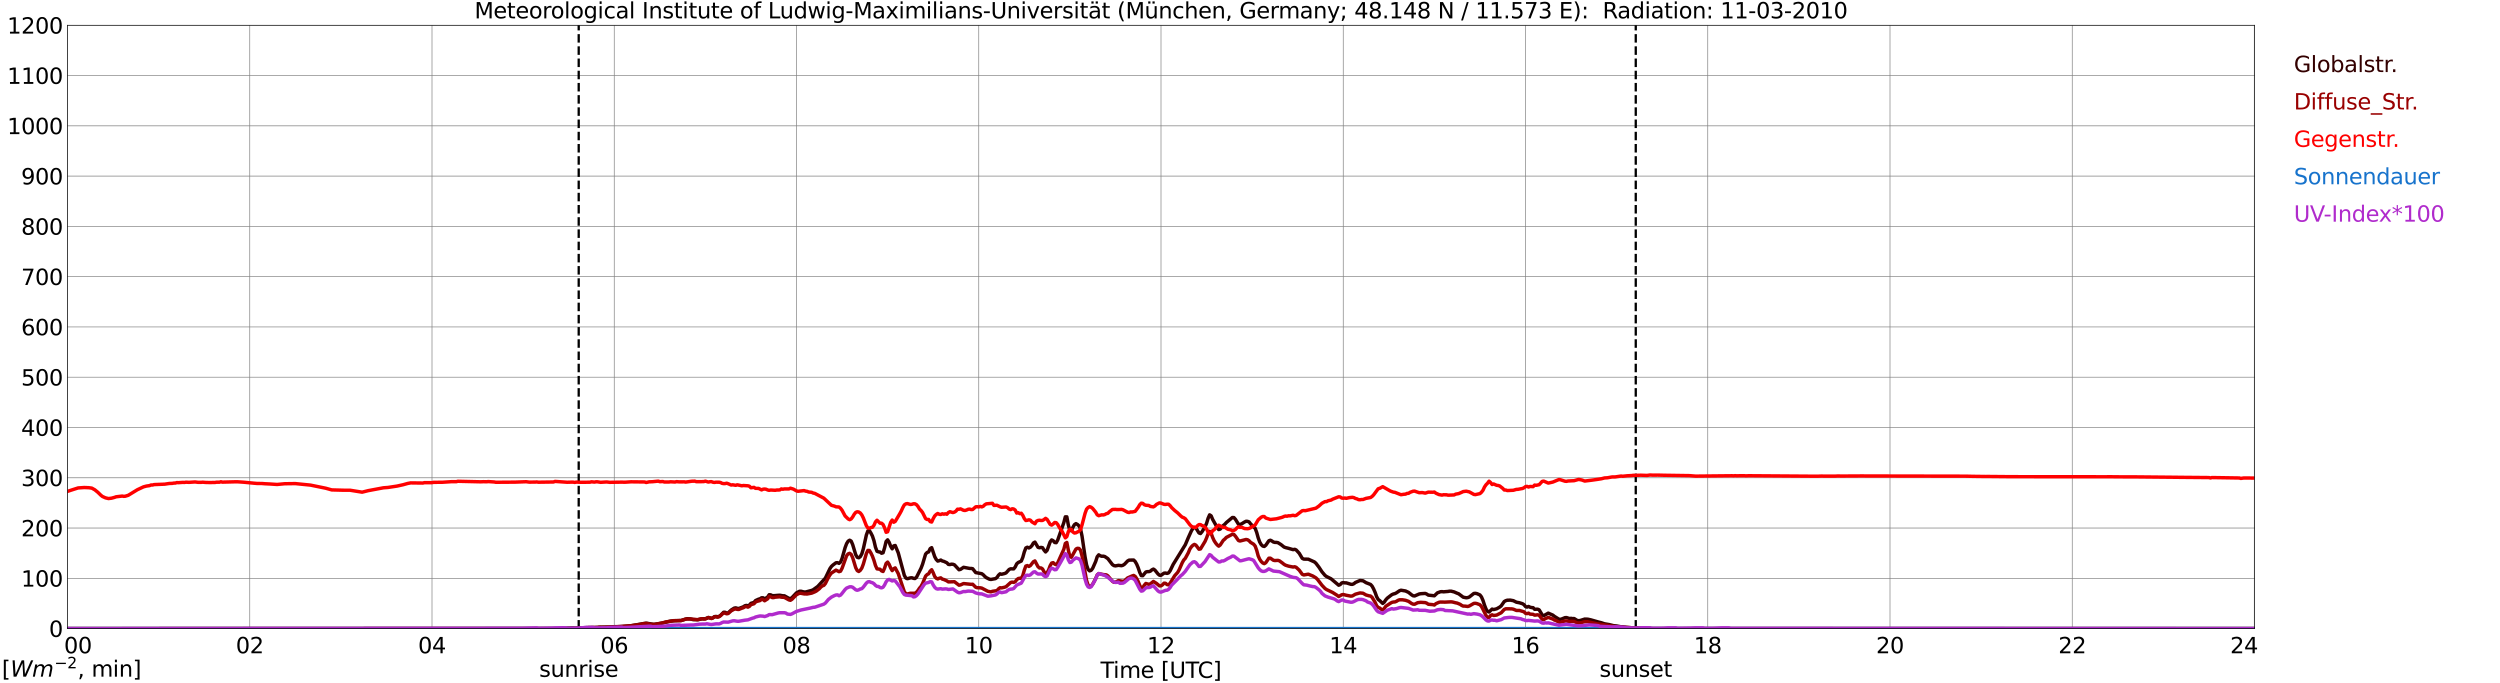 <?xml version="1.0" encoding="utf-8" standalone="no"?>
<!DOCTYPE svg PUBLIC "-//W3C//DTD SVG 1.1//EN"
  "http://www.w3.org/Graphics/SVG/1.1/DTD/svg11.dtd">
<svg xmlns:xlink="http://www.w3.org/1999/xlink" width="1085.4pt" height="296.64pt" viewBox="0 0 1085.4 296.64" xmlns="http://www.w3.org/2000/svg" version="1.1">
 <defs>
  <style type="text/css">*{stroke-linejoin: round; stroke-linecap: butt}</style>
 </defs>
 <g id="figure_1">
  <g id="patch_1">
   <path d="M 0 296.64 
L 1085.4 296.64 
L 1085.4 0 
L 0 0 
z
" style="fill: #ffffff"/>
  </g>
  <g id="axes_1">
   <g id="patch_2">
    <path d="M 29.306 272.909 
L 978.814 272.909 
L 978.814 10.976 
L 29.306 10.976 
z
" style="fill: #ffffff"/>
   </g>
   <g id="patch_3">
    <path d="M 978.814 272.909 
L 978.814 272.909 
L 978.814 10.976 
L 978.814 10.976 
z
" clip-path="url(#p91d820abb7)" style="fill: #d3d3d3; opacity: 0.25; stroke: #d3d3d3; stroke-linejoin: miter"/>
   </g>
   <g id="matplotlib.axis_1">
    <g id="xtick_1">
     <g id="line2d_1">
      <path d="M 29.306 272.909 
L 29.306 10.976 
" clip-path="url(#p91d820abb7)" style="fill: none; stroke: #808080; stroke-width: 0.3; stroke-linecap: square"/>
     </g>
     <g id="line2d_2"/>
     <g id="text_1">
      <!--    00 -->
      <g transform="translate(18.733 283.627) scale(0.095 -0.095)">
       <defs>
        <path id="DejaVuSans-20" transform="scale(0.016)"/>
        <path id="DejaVuSans-30" d="M 2034 4250 
Q 1547 4250 1301 3770 
Q 1056 3291 1056 2328 
Q 1056 1369 1301 889 
Q 1547 409 2034 409 
Q 2525 409 2770 889 
Q 3016 1369 3016 2328 
Q 3016 3291 2770 3770 
Q 2525 4250 2034 4250 
z
M 2034 4750 
Q 2819 4750 3233 4129 
Q 3647 3509 3647 2328 
Q 3647 1150 3233 529 
Q 2819 -91 2034 -91 
Q 1250 -91 836 529 
Q 422 1150 422 2328 
Q 422 3509 836 4129 
Q 1250 4750 2034 4750 
z
" transform="scale(0.016)"/>
       </defs>
       <use xlink:href="#DejaVuSans-20"/>
       <use xlink:href="#DejaVuSans-20" transform="translate(31.787 0)"/>
       <use xlink:href="#DejaVuSans-20" transform="translate(63.574 0)"/>
       <use xlink:href="#DejaVuSans-30" transform="translate(95.361 0)"/>
       <use xlink:href="#DejaVuSans-30" transform="translate(158.984 0)"/>
      </g>
     </g>
    </g>
    <g id="xtick_2">
     <g id="line2d_3">
      <path d="M 108.431 272.909 
L 108.431 10.976 
" clip-path="url(#p91d820abb7)" style="fill: none; stroke: #808080; stroke-width: 0.3; stroke-linecap: square"/>
     </g>
     <g id="line2d_4"/>
     <g id="text_2">
      <!-- 02 -->
      <g transform="translate(102.387 283.627) scale(0.095 -0.095)">
       <defs>
        <path id="DejaVuSans-32" d="M 1228 531 
L 3431 531 
L 3431 0 
L 469 0 
L 469 531 
Q 828 903 1448 1529 
Q 2069 2156 2228 2338 
Q 2531 2678 2651 2914 
Q 2772 3150 2772 3378 
Q 2772 3750 2511 3984 
Q 2250 4219 1831 4219 
Q 1534 4219 1204 4116 
Q 875 4013 500 3803 
L 500 4441 
Q 881 4594 1212 4672 
Q 1544 4750 1819 4750 
Q 2544 4750 2975 4387 
Q 3406 4025 3406 3419 
Q 3406 3131 3298 2873 
Q 3191 2616 2906 2266 
Q 2828 2175 2409 1742 
Q 1991 1309 1228 531 
z
" transform="scale(0.016)"/>
       </defs>
       <use xlink:href="#DejaVuSans-30"/>
       <use xlink:href="#DejaVuSans-32" transform="translate(63.623 0)"/>
      </g>
     </g>
    </g>
    <g id="xtick_3">
     <g id="line2d_5">
      <path d="M 187.557 272.909 
L 187.557 10.976 
" clip-path="url(#p91d820abb7)" style="fill: none; stroke: #808080; stroke-width: 0.3; stroke-linecap: square"/>
     </g>
     <g id="line2d_6"/>
     <g id="text_3">
      <!-- 04 -->
      <g transform="translate(181.513 283.627) scale(0.095 -0.095)">
       <defs>
        <path id="DejaVuSans-34" d="M 2419 4116 
L 825 1625 
L 2419 1625 
L 2419 4116 
z
M 2253 4666 
L 3047 4666 
L 3047 1625 
L 3713 1625 
L 3713 1100 
L 3047 1100 
L 3047 0 
L 2419 0 
L 2419 1100 
L 313 1100 
L 313 1709 
L 2253 4666 
z
" transform="scale(0.016)"/>
       </defs>
       <use xlink:href="#DejaVuSans-30"/>
       <use xlink:href="#DejaVuSans-34" transform="translate(63.623 0)"/>
      </g>
     </g>
    </g>
    <g id="xtick_4">
     <g id="line2d_7">
      <path d="M 266.683 272.909 
L 266.683 10.976 
" clip-path="url(#p91d820abb7)" style="fill: none; stroke: #808080; stroke-width: 0.3; stroke-linecap: square"/>
     </g>
     <g id="line2d_8"/>
     <g id="text_4">
      <!-- 06 -->
      <g transform="translate(260.638 283.627) scale(0.095 -0.095)">
       <defs>
        <path id="DejaVuSans-36" d="M 2113 2584 
Q 1688 2584 1439 2293 
Q 1191 2003 1191 1497 
Q 1191 994 1439 701 
Q 1688 409 2113 409 
Q 2538 409 2786 701 
Q 3034 994 3034 1497 
Q 3034 2003 2786 2293 
Q 2538 2584 2113 2584 
z
M 3366 4563 
L 3366 3988 
Q 3128 4100 2886 4159 
Q 2644 4219 2406 4219 
Q 1781 4219 1451 3797 
Q 1122 3375 1075 2522 
Q 1259 2794 1537 2939 
Q 1816 3084 2150 3084 
Q 2853 3084 3261 2657 
Q 3669 2231 3669 1497 
Q 3669 778 3244 343 
Q 2819 -91 2113 -91 
Q 1303 -91 875 529 
Q 447 1150 447 2328 
Q 447 3434 972 4092 
Q 1497 4750 2381 4750 
Q 2619 4750 2861 4703 
Q 3103 4656 3366 4563 
z
" transform="scale(0.016)"/>
       </defs>
       <use xlink:href="#DejaVuSans-30"/>
       <use xlink:href="#DejaVuSans-36" transform="translate(63.623 0)"/>
      </g>
     </g>
    </g>
    <g id="xtick_5">
     <g id="line2d_9">
      <path d="M 345.808 272.909 
L 345.808 10.976 
" clip-path="url(#p91d820abb7)" style="fill: none; stroke: #808080; stroke-width: 0.3; stroke-linecap: square"/>
     </g>
     <g id="line2d_10"/>
     <g id="text_5">
      <!-- 08 -->
      <g transform="translate(339.764 283.627) scale(0.095 -0.095)">
       <defs>
        <path id="DejaVuSans-38" d="M 2034 2216 
Q 1584 2216 1326 1975 
Q 1069 1734 1069 1313 
Q 1069 891 1326 650 
Q 1584 409 2034 409 
Q 2484 409 2743 651 
Q 3003 894 3003 1313 
Q 3003 1734 2745 1975 
Q 2488 2216 2034 2216 
z
M 1403 2484 
Q 997 2584 770 2862 
Q 544 3141 544 3541 
Q 544 4100 942 4425 
Q 1341 4750 2034 4750 
Q 2731 4750 3128 4425 
Q 3525 4100 3525 3541 
Q 3525 3141 3298 2862 
Q 3072 2584 2669 2484 
Q 3125 2378 3379 2068 
Q 3634 1759 3634 1313 
Q 3634 634 3220 271 
Q 2806 -91 2034 -91 
Q 1263 -91 848 271 
Q 434 634 434 1313 
Q 434 1759 690 2068 
Q 947 2378 1403 2484 
z
M 1172 3481 
Q 1172 3119 1398 2916 
Q 1625 2713 2034 2713 
Q 2441 2713 2670 2916 
Q 2900 3119 2900 3481 
Q 2900 3844 2670 4047 
Q 2441 4250 2034 4250 
Q 1625 4250 1398 4047 
Q 1172 3844 1172 3481 
z
" transform="scale(0.016)"/>
       </defs>
       <use xlink:href="#DejaVuSans-30"/>
       <use xlink:href="#DejaVuSans-38" transform="translate(63.623 0)"/>
      </g>
     </g>
    </g>
    <g id="xtick_6">
     <g id="line2d_11">
      <path d="M 424.934 272.909 
L 424.934 10.976 
" clip-path="url(#p91d820abb7)" style="fill: none; stroke: #808080; stroke-width: 0.3; stroke-linecap: square"/>
     </g>
     <g id="line2d_12"/>
     <g id="text_6">
      <!-- 10 -->
      <g transform="translate(418.89 283.627) scale(0.095 -0.095)">
       <defs>
        <path id="DejaVuSans-31" d="M 794 531 
L 1825 531 
L 1825 4091 
L 703 3866 
L 703 4441 
L 1819 4666 
L 2450 4666 
L 2450 531 
L 3481 531 
L 3481 0 
L 794 0 
L 794 531 
z
" transform="scale(0.016)"/>
       </defs>
       <use xlink:href="#DejaVuSans-31"/>
       <use xlink:href="#DejaVuSans-30" transform="translate(63.623 0)"/>
      </g>
     </g>
    </g>
    <g id="xtick_7">
     <g id="line2d_13">
      <path d="M 504.06 272.909 
L 504.06 10.976 
" clip-path="url(#p91d820abb7)" style="fill: none; stroke: #808080; stroke-width: 0.3; stroke-linecap: square"/>
     </g>
     <g id="line2d_14"/>
     <g id="text_7">
      <!-- 12 -->
      <g transform="translate(498.015 283.627) scale(0.095 -0.095)">
       <use xlink:href="#DejaVuSans-31"/>
       <use xlink:href="#DejaVuSans-32" transform="translate(63.623 0)"/>
      </g>
     </g>
    </g>
    <g id="xtick_8">
     <g id="line2d_15">
      <path d="M 583.185 272.909 
L 583.185 10.976 
" clip-path="url(#p91d820abb7)" style="fill: none; stroke: #808080; stroke-width: 0.3; stroke-linecap: square"/>
     </g>
     <g id="line2d_16"/>
     <g id="text_8">
      <!-- 14 -->
      <g transform="translate(577.141 283.627) scale(0.095 -0.095)">
       <use xlink:href="#DejaVuSans-31"/>
       <use xlink:href="#DejaVuSans-34" transform="translate(63.623 0)"/>
      </g>
     </g>
    </g>
    <g id="xtick_9">
     <g id="line2d_17">
      <path d="M 662.311 272.909 
L 662.311 10.976 
" clip-path="url(#p91d820abb7)" style="fill: none; stroke: #808080; stroke-width: 0.3; stroke-linecap: square"/>
     </g>
     <g id="line2d_18"/>
     <g id="text_9">
      <!-- 16 -->
      <g transform="translate(656.267 283.627) scale(0.095 -0.095)">
       <use xlink:href="#DejaVuSans-31"/>
       <use xlink:href="#DejaVuSans-36" transform="translate(63.623 0)"/>
      </g>
     </g>
    </g>
    <g id="xtick_10">
     <g id="line2d_19">
      <path d="M 741.437 272.909 
L 741.437 10.976 
" clip-path="url(#p91d820abb7)" style="fill: none; stroke: #808080; stroke-width: 0.3; stroke-linecap: square"/>
     </g>
     <g id="line2d_20"/>
     <g id="text_10">
      <!-- 18 -->
      <g transform="translate(735.392 283.627) scale(0.095 -0.095)">
       <use xlink:href="#DejaVuSans-31"/>
       <use xlink:href="#DejaVuSans-38" transform="translate(63.623 0)"/>
      </g>
     </g>
    </g>
    <g id="xtick_11">
     <g id="line2d_21">
      <path d="M 820.562 272.909 
L 820.562 10.976 
" clip-path="url(#p91d820abb7)" style="fill: none; stroke: #808080; stroke-width: 0.3; stroke-linecap: square"/>
     </g>
     <g id="line2d_22"/>
     <g id="text_11">
      <!-- 20 -->
      <g transform="translate(814.518 283.627) scale(0.095 -0.095)">
       <use xlink:href="#DejaVuSans-32"/>
       <use xlink:href="#DejaVuSans-30" transform="translate(63.623 0)"/>
      </g>
     </g>
    </g>
    <g id="xtick_12">
     <g id="line2d_23">
      <path d="M 899.688 272.909 
L 899.688 10.976 
" clip-path="url(#p91d820abb7)" style="fill: none; stroke: #808080; stroke-width: 0.3; stroke-linecap: square"/>
     </g>
     <g id="line2d_24"/>
     <g id="text_12">
      <!-- 22 -->
      <g transform="translate(893.644 283.627) scale(0.095 -0.095)">
       <use xlink:href="#DejaVuSans-32"/>
       <use xlink:href="#DejaVuSans-32" transform="translate(63.623 0)"/>
      </g>
     </g>
    </g>
    <g id="xtick_13">
     <g id="line2d_25">
      <path d="M 978.814 272.909 
L 978.814 10.976 
" clip-path="url(#p91d820abb7)" style="fill: none; stroke: #808080; stroke-width: 0.3; stroke-linecap: square"/>
     </g>
     <g id="line2d_26"/>
     <g id="text_13">
      <!-- 24    -->
      <g transform="translate(968.241 283.627) scale(0.095 -0.095)">
       <use xlink:href="#DejaVuSans-32"/>
       <use xlink:href="#DejaVuSans-34" transform="translate(63.623 0)"/>
       <use xlink:href="#DejaVuSans-20" transform="translate(127.246 0)"/>
       <use xlink:href="#DejaVuSans-20" transform="translate(159.033 0)"/>
       <use xlink:href="#DejaVuSans-20" transform="translate(190.82 0)"/>
      </g>
     </g>
    </g>
    <g id="text_14">
     <!-- Time [UTC] -->
     <g transform="translate(477.806 294.322) scale(0.095 -0.095)">
      <defs>
       <path id="DejaVuSans-54" d="M -19 4666 
L 3928 4666 
L 3928 4134 
L 2272 4134 
L 2272 0 
L 1638 0 
L 1638 4134 
L -19 4134 
L -19 4666 
z
" transform="scale(0.016)"/>
       <path id="DejaVuSans-69" d="M 603 3500 
L 1178 3500 
L 1178 0 
L 603 0 
L 603 3500 
z
M 603 4863 
L 1178 4863 
L 1178 4134 
L 603 4134 
L 603 4863 
z
" transform="scale(0.016)"/>
       <path id="DejaVuSans-6d" d="M 3328 2828 
Q 3544 3216 3844 3400 
Q 4144 3584 4550 3584 
Q 5097 3584 5394 3201 
Q 5691 2819 5691 2113 
L 5691 0 
L 5113 0 
L 5113 2094 
Q 5113 2597 4934 2840 
Q 4756 3084 4391 3084 
Q 3944 3084 3684 2787 
Q 3425 2491 3425 1978 
L 3425 0 
L 2847 0 
L 2847 2094 
Q 2847 2600 2669 2842 
Q 2491 3084 2119 3084 
Q 1678 3084 1418 2786 
Q 1159 2488 1159 1978 
L 1159 0 
L 581 0 
L 581 3500 
L 1159 3500 
L 1159 2956 
Q 1356 3278 1631 3431 
Q 1906 3584 2284 3584 
Q 2666 3584 2933 3390 
Q 3200 3197 3328 2828 
z
" transform="scale(0.016)"/>
       <path id="DejaVuSans-65" d="M 3597 1894 
L 3597 1613 
L 953 1613 
Q 991 1019 1311 708 
Q 1631 397 2203 397 
Q 2534 397 2845 478 
Q 3156 559 3463 722 
L 3463 178 
Q 3153 47 2828 -22 
Q 2503 -91 2169 -91 
Q 1331 -91 842 396 
Q 353 884 353 1716 
Q 353 2575 817 3079 
Q 1281 3584 2069 3584 
Q 2775 3584 3186 3129 
Q 3597 2675 3597 1894 
z
M 3022 2063 
Q 3016 2534 2758 2815 
Q 2500 3097 2075 3097 
Q 1594 3097 1305 2825 
Q 1016 2553 972 2059 
L 3022 2063 
z
" transform="scale(0.016)"/>
       <path id="DejaVuSans-5b" d="M 550 4863 
L 1875 4863 
L 1875 4416 
L 1125 4416 
L 1125 -397 
L 1875 -397 
L 1875 -844 
L 550 -844 
L 550 4863 
z
" transform="scale(0.016)"/>
       <path id="DejaVuSans-55" d="M 556 4666 
L 1191 4666 
L 1191 1831 
Q 1191 1081 1462 751 
Q 1734 422 2344 422 
Q 2950 422 3222 751 
Q 3494 1081 3494 1831 
L 3494 4666 
L 4128 4666 
L 4128 1753 
Q 4128 841 3676 375 
Q 3225 -91 2344 -91 
Q 1459 -91 1007 375 
Q 556 841 556 1753 
L 556 4666 
z
" transform="scale(0.016)"/>
       <path id="DejaVuSans-43" d="M 4122 4306 
L 4122 3641 
Q 3803 3938 3442 4084 
Q 3081 4231 2675 4231 
Q 1875 4231 1450 3742 
Q 1025 3253 1025 2328 
Q 1025 1406 1450 917 
Q 1875 428 2675 428 
Q 3081 428 3442 575 
Q 3803 722 4122 1019 
L 4122 359 
Q 3791 134 3420 21 
Q 3050 -91 2638 -91 
Q 1578 -91 968 557 
Q 359 1206 359 2328 
Q 359 3453 968 4101 
Q 1578 4750 2638 4750 
Q 3056 4750 3426 4639 
Q 3797 4528 4122 4306 
z
" transform="scale(0.016)"/>
       <path id="DejaVuSans-5d" d="M 1947 4863 
L 1947 -844 
L 622 -844 
L 622 -397 
L 1369 -397 
L 1369 4416 
L 622 4416 
L 622 4863 
L 1947 4863 
z
" transform="scale(0.016)"/>
      </defs>
      <use xlink:href="#DejaVuSans-54"/>
      <use xlink:href="#DejaVuSans-69" transform="translate(57.959 0)"/>
      <use xlink:href="#DejaVuSans-6d" transform="translate(85.742 0)"/>
      <use xlink:href="#DejaVuSans-65" transform="translate(183.154 0)"/>
      <use xlink:href="#DejaVuSans-20" transform="translate(244.678 0)"/>
      <use xlink:href="#DejaVuSans-5b" transform="translate(276.465 0)"/>
      <use xlink:href="#DejaVuSans-55" transform="translate(315.479 0)"/>
      <use xlink:href="#DejaVuSans-54" transform="translate(388.672 0)"/>
      <use xlink:href="#DejaVuSans-43" transform="translate(443.881 0)"/>
      <use xlink:href="#DejaVuSans-5d" transform="translate(513.705 0)"/>
     </g>
    </g>
   </g>
   <g id="matplotlib.axis_2">
    <g id="ytick_1">
     <g id="line2d_27">
      <path d="M 29.306 272.909 
L 978.814 272.909 
" clip-path="url(#p91d820abb7)" style="fill: none; stroke: #808080; stroke-width: 0.3; stroke-linecap: square"/>
     </g>
     <g id="line2d_28"/>
     <g id="text_15">
      <!-- 0 -->
      <g transform="translate(21.261 276.518) scale(0.095 -0.095)">
       <use xlink:href="#DejaVuSans-30"/>
      </g>
     </g>
    </g>
    <g id="ytick_2">
     <g id="line2d_29">
      <path d="M 29.306 251.081 
L 978.814 251.081 
" clip-path="url(#p91d820abb7)" style="fill: none; stroke: #808080; stroke-width: 0.3; stroke-linecap: square"/>
     </g>
     <g id="line2d_30"/>
     <g id="text_16">
      <!-- 100 -->
      <g transform="translate(9.173 254.69) scale(0.095 -0.095)">
       <use xlink:href="#DejaVuSans-31"/>
       <use xlink:href="#DejaVuSans-30" transform="translate(63.623 0)"/>
       <use xlink:href="#DejaVuSans-30" transform="translate(127.246 0)"/>
      </g>
     </g>
    </g>
    <g id="ytick_3">
     <g id="line2d_31">
      <path d="M 29.306 229.253 
L 978.814 229.253 
" clip-path="url(#p91d820abb7)" style="fill: none; stroke: #808080; stroke-width: 0.3; stroke-linecap: square"/>
     </g>
     <g id="line2d_32"/>
     <g id="text_17">
      <!-- 200 -->
      <g transform="translate(9.173 232.863) scale(0.095 -0.095)">
       <use xlink:href="#DejaVuSans-32"/>
       <use xlink:href="#DejaVuSans-30" transform="translate(63.623 0)"/>
       <use xlink:href="#DejaVuSans-30" transform="translate(127.246 0)"/>
      </g>
     </g>
    </g>
    <g id="ytick_4">
     <g id="line2d_33">
      <path d="M 29.306 207.426 
L 978.814 207.426 
" clip-path="url(#p91d820abb7)" style="fill: none; stroke: #808080; stroke-width: 0.3; stroke-linecap: square"/>
     </g>
     <g id="line2d_34"/>
     <g id="text_18">
      <!-- 300 -->
      <g transform="translate(9.173 211.035) scale(0.095 -0.095)">
       <defs>
        <path id="DejaVuSans-33" d="M 2597 2516 
Q 3050 2419 3304 2112 
Q 3559 1806 3559 1356 
Q 3559 666 3084 287 
Q 2609 -91 1734 -91 
Q 1441 -91 1130 -33 
Q 819 25 488 141 
L 488 750 
Q 750 597 1062 519 
Q 1375 441 1716 441 
Q 2309 441 2620 675 
Q 2931 909 2931 1356 
Q 2931 1769 2642 2001 
Q 2353 2234 1838 2234 
L 1294 2234 
L 1294 2753 
L 1863 2753 
Q 2328 2753 2575 2939 
Q 2822 3125 2822 3475 
Q 2822 3834 2567 4026 
Q 2313 4219 1838 4219 
Q 1578 4219 1281 4162 
Q 984 4106 628 3988 
L 628 4550 
Q 988 4650 1302 4700 
Q 1616 4750 1894 4750 
Q 2613 4750 3031 4423 
Q 3450 4097 3450 3541 
Q 3450 3153 3228 2886 
Q 3006 2619 2597 2516 
z
" transform="scale(0.016)"/>
       </defs>
       <use xlink:href="#DejaVuSans-33"/>
       <use xlink:href="#DejaVuSans-30" transform="translate(63.623 0)"/>
       <use xlink:href="#DejaVuSans-30" transform="translate(127.246 0)"/>
      </g>
     </g>
    </g>
    <g id="ytick_5">
     <g id="line2d_35">
      <path d="M 29.306 185.598 
L 978.814 185.598 
" clip-path="url(#p91d820abb7)" style="fill: none; stroke: #808080; stroke-width: 0.3; stroke-linecap: square"/>
     </g>
     <g id="line2d_36"/>
     <g id="text_19">
      <!-- 400 -->
      <g transform="translate(9.173 189.207) scale(0.095 -0.095)">
       <use xlink:href="#DejaVuSans-34"/>
       <use xlink:href="#DejaVuSans-30" transform="translate(63.623 0)"/>
       <use xlink:href="#DejaVuSans-30" transform="translate(127.246 0)"/>
      </g>
     </g>
    </g>
    <g id="ytick_6">
     <g id="line2d_37">
      <path d="M 29.306 163.77 
L 978.814 163.77 
" clip-path="url(#p91d820abb7)" style="fill: none; stroke: #808080; stroke-width: 0.3; stroke-linecap: square"/>
     </g>
     <g id="line2d_38"/>
     <g id="text_20">
      <!-- 500 -->
      <g transform="translate(9.173 167.379) scale(0.095 -0.095)">
       <defs>
        <path id="DejaVuSans-35" d="M 691 4666 
L 3169 4666 
L 3169 4134 
L 1269 4134 
L 1269 2991 
Q 1406 3038 1543 3061 
Q 1681 3084 1819 3084 
Q 2600 3084 3056 2656 
Q 3513 2228 3513 1497 
Q 3513 744 3044 326 
Q 2575 -91 1722 -91 
Q 1428 -91 1123 -41 
Q 819 9 494 109 
L 494 744 
Q 775 591 1075 516 
Q 1375 441 1709 441 
Q 2250 441 2565 725 
Q 2881 1009 2881 1497 
Q 2881 1984 2565 2268 
Q 2250 2553 1709 2553 
Q 1456 2553 1204 2497 
Q 953 2441 691 2322 
L 691 4666 
z
" transform="scale(0.016)"/>
       </defs>
       <use xlink:href="#DejaVuSans-35"/>
       <use xlink:href="#DejaVuSans-30" transform="translate(63.623 0)"/>
       <use xlink:href="#DejaVuSans-30" transform="translate(127.246 0)"/>
      </g>
     </g>
    </g>
    <g id="ytick_7">
     <g id="line2d_39">
      <path d="M 29.306 141.942 
L 978.814 141.942 
" clip-path="url(#p91d820abb7)" style="fill: none; stroke: #808080; stroke-width: 0.3; stroke-linecap: square"/>
     </g>
     <g id="line2d_40"/>
     <g id="text_21">
      <!-- 600 -->
      <g transform="translate(9.173 145.551) scale(0.095 -0.095)">
       <use xlink:href="#DejaVuSans-36"/>
       <use xlink:href="#DejaVuSans-30" transform="translate(63.623 0)"/>
       <use xlink:href="#DejaVuSans-30" transform="translate(127.246 0)"/>
      </g>
     </g>
    </g>
    <g id="ytick_8">
     <g id="line2d_41">
      <path d="M 29.306 120.114 
L 978.814 120.114 
" clip-path="url(#p91d820abb7)" style="fill: none; stroke: #808080; stroke-width: 0.3; stroke-linecap: square"/>
     </g>
     <g id="line2d_42"/>
     <g id="text_22">
      <!-- 700 -->
      <g transform="translate(9.173 123.724) scale(0.095 -0.095)">
       <defs>
        <path id="DejaVuSans-37" d="M 525 4666 
L 3525 4666 
L 3525 4397 
L 1831 0 
L 1172 0 
L 2766 4134 
L 525 4134 
L 525 4666 
z
" transform="scale(0.016)"/>
       </defs>
       <use xlink:href="#DejaVuSans-37"/>
       <use xlink:href="#DejaVuSans-30" transform="translate(63.623 0)"/>
       <use xlink:href="#DejaVuSans-30" transform="translate(127.246 0)"/>
      </g>
     </g>
    </g>
    <g id="ytick_9">
     <g id="line2d_43">
      <path d="M 29.306 98.287 
L 978.814 98.287 
" clip-path="url(#p91d820abb7)" style="fill: none; stroke: #808080; stroke-width: 0.3; stroke-linecap: square"/>
     </g>
     <g id="line2d_44"/>
     <g id="text_23">
      <!-- 800 -->
      <g transform="translate(9.173 101.896) scale(0.095 -0.095)">
       <use xlink:href="#DejaVuSans-38"/>
       <use xlink:href="#DejaVuSans-30" transform="translate(63.623 0)"/>
       <use xlink:href="#DejaVuSans-30" transform="translate(127.246 0)"/>
      </g>
     </g>
    </g>
    <g id="ytick_10">
     <g id="line2d_45">
      <path d="M 29.306 76.459 
L 978.814 76.459 
" clip-path="url(#p91d820abb7)" style="fill: none; stroke: #808080; stroke-width: 0.3; stroke-linecap: square"/>
     </g>
     <g id="line2d_46"/>
     <g id="text_24">
      <!-- 900 -->
      <g transform="translate(9.173 80.068) scale(0.095 -0.095)">
       <defs>
        <path id="DejaVuSans-39" d="M 703 97 
L 703 672 
Q 941 559 1184 500 
Q 1428 441 1663 441 
Q 2288 441 2617 861 
Q 2947 1281 2994 2138 
Q 2813 1869 2534 1725 
Q 2256 1581 1919 1581 
Q 1219 1581 811 2004 
Q 403 2428 403 3163 
Q 403 3881 828 4315 
Q 1253 4750 1959 4750 
Q 2769 4750 3195 4129 
Q 3622 3509 3622 2328 
Q 3622 1225 3098 567 
Q 2575 -91 1691 -91 
Q 1453 -91 1209 -44 
Q 966 3 703 97 
z
M 1959 2075 
Q 2384 2075 2632 2365 
Q 2881 2656 2881 3163 
Q 2881 3666 2632 3958 
Q 2384 4250 1959 4250 
Q 1534 4250 1286 3958 
Q 1038 3666 1038 3163 
Q 1038 2656 1286 2365 
Q 1534 2075 1959 2075 
z
" transform="scale(0.016)"/>
       </defs>
       <use xlink:href="#DejaVuSans-39"/>
       <use xlink:href="#DejaVuSans-30" transform="translate(63.623 0)"/>
       <use xlink:href="#DejaVuSans-30" transform="translate(127.246 0)"/>
      </g>
     </g>
    </g>
    <g id="ytick_11">
     <g id="line2d_47">
      <path d="M 29.306 54.631 
L 978.814 54.631 
" clip-path="url(#p91d820abb7)" style="fill: none; stroke: #808080; stroke-width: 0.3; stroke-linecap: square"/>
     </g>
     <g id="line2d_48"/>
     <g id="text_25">
      <!-- 1000 -->
      <g transform="translate(3.128 58.24) scale(0.095 -0.095)">
       <use xlink:href="#DejaVuSans-31"/>
       <use xlink:href="#DejaVuSans-30" transform="translate(63.623 0)"/>
       <use xlink:href="#DejaVuSans-30" transform="translate(127.246 0)"/>
       <use xlink:href="#DejaVuSans-30" transform="translate(190.869 0)"/>
      </g>
     </g>
    </g>
    <g id="ytick_12">
     <g id="line2d_49">
      <path d="M 29.306 32.803 
L 978.814 32.803 
" clip-path="url(#p91d820abb7)" style="fill: none; stroke: #808080; stroke-width: 0.3; stroke-linecap: square"/>
     </g>
     <g id="line2d_50"/>
     <g id="text_26">
      <!-- 1100 -->
      <g transform="translate(3.128 36.413) scale(0.095 -0.095)">
       <use xlink:href="#DejaVuSans-31"/>
       <use xlink:href="#DejaVuSans-31" transform="translate(63.623 0)"/>
       <use xlink:href="#DejaVuSans-30" transform="translate(127.246 0)"/>
       <use xlink:href="#DejaVuSans-30" transform="translate(190.869 0)"/>
      </g>
     </g>
    </g>
    <g id="ytick_13">
     <g id="line2d_51">
      <path d="M 29.306 10.976 
L 978.814 10.976 
" clip-path="url(#p91d820abb7)" style="fill: none; stroke: #808080; stroke-width: 0.3; stroke-linecap: square"/>
     </g>
     <g id="line2d_52"/>
     <g id="text_27">
      <!-- 1200 -->
      <g transform="translate(3.128 14.585) scale(0.095 -0.095)">
       <use xlink:href="#DejaVuSans-31"/>
       <use xlink:href="#DejaVuSans-32" transform="translate(63.623 0)"/>
       <use xlink:href="#DejaVuSans-30" transform="translate(127.246 0)"/>
       <use xlink:href="#DejaVuSans-30" transform="translate(190.869 0)"/>
      </g>
     </g>
    </g>
   </g>
   <g id="line2d_53">
    <path d="M 251.253 272.909 
L 251.253 10.976 
" clip-path="url(#p91d820abb7)" style="fill: none; stroke-dasharray: 3.7,1.6; stroke-dashoffset: 0; stroke: #000000"/>
   </g>
   <g id="line2d_54">
    <path d="M 710.182 272.909 
L 710.182 10.976 
" clip-path="url(#p91d820abb7)" style="fill: none; stroke-dasharray: 3.7,1.6; stroke-dashoffset: 0; stroke: #000000"/>
   </g>
   <g id="line2d_55">
    <path d="M 29.306 272.909 
L 242.945 272.909 
L 244.264 272.712 
L 244.923 272.795 
L 248.88 272.629 
L 249.539 272.712 
L 254.814 272.466 
L 259.43 272.426 
L 260.089 272.302 
L 264.045 272.263 
L 266.023 272.099 
L 269.98 272.016 
L 273.936 271.689 
L 280.53 270.543 
L 283.827 271.075 
L 287.124 270.582 
L 291.08 269.683 
L 293.058 269.477 
L 295.696 269.395 
L 298.333 268.617 
L 299.652 268.698 
L 300.971 269.026 
L 302.949 269.067 
L 304.927 268.659 
L 306.246 268.659 
L 307.564 268.085 
L 308.883 268.454 
L 309.543 268.207 
L 310.202 267.716 
L 310.861 267.635 
L 311.521 267.757 
L 312.18 267.635 
L 312.839 267.183 
L 314.158 265.832 
L 314.818 265.832 
L 315.477 266.201 
L 316.136 266.118 
L 317.455 264.85 
L 318.774 264.029 
L 319.433 263.907 
L 320.093 264.112 
L 320.752 264.195 
L 322.73 263.457 
L 323.39 263.006 
L 324.049 262.842 
L 324.708 263.006 
L 325.368 262.72 
L 326.027 261.943 
L 327.346 261.574 
L 328.005 260.755 
L 329.324 260.14 
L 329.983 259.976 
L 330.643 259.526 
L 331.302 259.526 
L 331.961 260.017 
L 333.28 259.238 
L 333.94 258.214 
L 334.599 258.256 
L 335.258 258.583 
L 335.918 258.625 
L 337.896 258.461 
L 338.555 258.42 
L 339.874 258.666 
L 340.533 258.666 
L 342.512 259.771 
L 343.171 259.895 
L 343.83 259.485 
L 345.808 257.396 
L 347.127 256.7 
L 347.787 256.7 
L 349.105 257.027 
L 349.765 257.027 
L 352.402 256.331 
L 353.062 256.045 
L 355.04 254.611 
L 358.337 251.007 
L 360.315 246.87 
L 360.974 245.93 
L 361.634 245.314 
L 362.952 244.332 
L 363.612 244.29 
L 364.271 244.579 
L 364.93 244.046 
L 365.59 242.448 
L 366.909 237.779 
L 367.568 236.018 
L 368.227 234.955 
L 368.887 234.544 
L 369.546 234.913 
L 370.206 236.47 
L 371.524 240.85 
L 372.184 241.957 
L 372.843 242.162 
L 373.502 241.671 
L 374.162 240.484 
L 374.821 238.27 
L 376.14 232.292 
L 376.799 230.491 
L 377.459 230.366 
L 378.118 231.432 
L 378.777 232.744 
L 379.437 234.75 
L 380.096 237.574 
L 380.756 239.336 
L 381.415 239.582 
L 382.074 239.663 
L 382.734 240.196 
L 383.393 239.99 
L 384.053 237.821 
L 384.712 235.077 
L 385.371 234.381 
L 386.031 235.446 
L 386.69 237.166 
L 387.349 238.27 
L 388.009 237.002 
L 388.668 236.838 
L 389.987 240.032 
L 392.624 249.819 
L 393.284 250.968 
L 393.943 251.253 
L 395.262 250.885 
L 395.921 250.843 
L 396.581 251.09 
L 397.24 251.171 
L 397.899 250.638 
L 399.218 248.019 
L 399.878 246.707 
L 400.537 244.987 
L 401.856 240.564 
L 402.515 239.868 
L 403.175 239.624 
L 403.834 238.19 
L 404.493 237.779 
L 405.812 241.671 
L 406.471 242.898 
L 407.131 243.594 
L 407.79 243.43 
L 408.45 243.144 
L 409.109 243.555 
L 409.768 243.719 
L 411.087 244.332 
L 411.746 245.028 
L 412.406 245.111 
L 413.065 244.947 
L 413.725 244.987 
L 414.384 245.233 
L 416.362 247.362 
L 417.022 247.198 
L 418.34 246.299 
L 420.978 246.79 
L 421.637 246.79 
L 422.297 246.912 
L 423.615 248.59 
L 426.253 249.082 
L 426.912 249.575 
L 427.572 250.271 
L 428.231 250.802 
L 429.55 251.459 
L 430.209 251.581 
L 432.187 251.212 
L 432.847 250.721 
L 433.506 249.739 
L 434.165 249.123 
L 434.825 249.328 
L 436.144 249.001 
L 436.803 248.715 
L 438.122 247.239 
L 438.781 246.953 
L 440.1 246.995 
L 440.759 246.174 
L 441.419 244.782 
L 442.078 244.21 
L 443.397 243.594 
L 444.056 241.999 
L 444.716 239.624 
L 445.375 237.904 
L 446.034 237.574 
L 446.694 237.904 
L 447.353 237.574 
L 448.012 236.878 
L 448.672 235.732 
L 449.331 235.363 
L 450.65 237.615 
L 451.309 237.821 
L 451.969 237.657 
L 452.628 237.779 
L 453.287 238.844 
L 453.947 239.624 
L 454.606 238.927 
L 455.925 235.282 
L 456.584 234.422 
L 457.244 234.75 
L 457.903 235.527 
L 458.563 235.61 
L 459.222 234.464 
L 461.859 226.926 
L 462.519 224.388 
L 463.178 224.388 
L 463.838 227.992 
L 464.497 230.327 
L 465.156 230.366 
L 465.816 228.935 
L 466.475 227.786 
L 467.134 227.337 
L 467.794 227.706 
L 468.453 228.319 
L 469.113 229.589 
L 469.772 232.744 
L 471.091 241.793 
L 471.75 245.275 
L 472.409 247.239 
L 473.069 247.855 
L 473.728 247.608 
L 474.388 246.748 
L 475.706 243.758 
L 476.366 241.71 
L 477.025 240.892 
L 477.685 241.302 
L 478.344 241.507 
L 479.003 241.466 
L 479.663 241.63 
L 480.981 242.531 
L 482.96 245.111 
L 483.619 245.561 
L 484.278 245.683 
L 485.597 245.439 
L 486.916 245.602 
L 487.575 245.397 
L 488.235 244.947 
L 489.553 243.555 
L 490.213 243.186 
L 492.191 243.144 
L 492.85 243.799 
L 493.51 244.947 
L 494.169 246.543 
L 494.828 248.51 
L 495.488 249.902 
L 496.147 249.942 
L 497.466 248.346 
L 498.125 248.182 
L 498.785 248.182 
L 499.444 247.977 
L 500.103 247.403 
L 500.763 247.076 
L 501.422 247.527 
L 502.741 249.165 
L 503.4 249.739 
L 504.06 249.778 
L 505.379 248.837 
L 506.038 248.796 
L 506.697 248.959 
L 507.357 248.715 
L 508.016 247.813 
L 509.335 245.07 
L 514.61 236.511 
L 515.929 233.398 
L 517.247 230.491 
L 517.907 229.426 
L 518.566 228.974 
L 519.226 229.262 
L 520.544 231.39 
L 521.204 231.637 
L 521.863 230.858 
L 523.182 228.729 
L 523.841 227.215 
L 524.501 225.043 
L 525.16 223.528 
L 525.819 223.938 
L 526.479 225.495 
L 528.457 229.015 
L 529.116 229.917 
L 529.776 229.712 
L 531.094 228.155 
L 531.754 227.623 
L 532.413 226.887 
L 535.051 224.674 
L 535.71 224.715 
L 536.369 225.453 
L 537.688 227.583 
L 538.348 227.706 
L 539.007 227.459 
L 540.326 226.64 
L 540.985 226.313 
L 541.644 226.355 
L 542.304 226.599 
L 542.963 227.459 
L 544.941 229.384 
L 545.601 231.146 
L 546.26 233.521 
L 546.919 235.324 
L 547.579 236.47 
L 548.238 237.083 
L 548.898 237.247 
L 549.557 236.714 
L 550.876 234.791 
L 551.535 234.544 
L 552.195 234.872 
L 552.854 235.324 
L 553.513 235.487 
L 554.173 235.487 
L 554.832 235.61 
L 556.151 236.428 
L 557.47 237.493 
L 558.129 237.738 
L 559.448 238.067 
L 561.426 238.639 
L 562.085 238.476 
L 562.745 238.764 
L 564.063 240.196 
L 565.382 242.407 
L 566.042 242.734 
L 568.02 242.776 
L 570.657 243.963 
L 571.317 244.537 
L 572.635 246.257 
L 573.954 248.263 
L 575.273 249.819 
L 575.932 250.311 
L 577.91 251.295 
L 581.207 254.078 
L 581.867 253.792 
L 582.526 253.096 
L 583.185 252.932 
L 583.845 253.054 
L 584.504 253.054 
L 586.482 253.67 
L 587.142 253.711 
L 587.801 253.423 
L 588.46 252.891 
L 590.439 252.031 
L 591.757 252.155 
L 593.076 252.974 
L 595.054 253.751 
L 595.714 254.488 
L 596.373 255.717 
L 597.032 257.232 
L 597.692 259.074 
L 598.351 260.262 
L 599.011 260.755 
L 600.329 261.982 
L 600.989 261.41 
L 601.648 260.426 
L 602.307 259.69 
L 603.626 258.666 
L 604.286 258.175 
L 604.945 257.887 
L 605.604 257.723 
L 606.264 257.396 
L 607.582 256.494 
L 608.242 256.25 
L 610.22 256.577 
L 611.539 257.191 
L 612.858 258.256 
L 613.517 258.666 
L 614.176 258.747 
L 616.154 257.887 
L 616.814 257.765 
L 618.133 257.682 
L 618.792 257.642 
L 619.451 257.928 
L 620.111 258.378 
L 622.748 258.666 
L 624.067 257.396 
L 625.386 256.905 
L 626.045 256.863 
L 626.705 256.946 
L 628.683 256.782 
L 629.342 256.658 
L 630.001 256.658 
L 631.32 256.985 
L 632.639 257.56 
L 633.298 257.806 
L 635.276 259.28 
L 636.595 259.526 
L 637.255 259.443 
L 637.914 259.199 
L 639.892 257.642 
L 640.552 257.601 
L 641.211 257.723 
L 642.53 258.297 
L 643.189 259.157 
L 643.848 260.672 
L 644.508 262.72 
L 645.167 264.398 
L 645.827 265.463 
L 646.486 265.71 
L 647.805 264.44 
L 648.464 264.645 
L 649.783 264.317 
L 651.102 263.58 
L 651.761 263.047 
L 653.08 261.163 
L 653.739 260.794 
L 654.399 260.591 
L 655.717 260.55 
L 657.036 260.794 
L 658.355 261.451 
L 659.674 261.696 
L 660.992 262.106 
L 661.652 262.514 
L 662.311 263.335 
L 662.97 263.58 
L 663.63 263.294 
L 664.289 263.621 
L 664.949 263.785 
L 665.608 263.826 
L 666.267 264.523 
L 667.586 264.481 
L 668.246 264.767 
L 669.564 266.978 
L 670.224 267.306 
L 672.202 266.201 
L 674.18 267.061 
L 674.839 267.594 
L 676.817 268.823 
L 677.477 268.903 
L 678.136 268.698 
L 679.455 268.166 
L 680.114 268.126 
L 681.433 268.535 
L 682.092 268.454 
L 682.752 268.576 
L 683.411 268.535 
L 684.73 269.355 
L 685.389 269.477 
L 686.049 269.395 
L 688.027 268.781 
L 689.346 268.823 
L 690.664 269.109 
L 693.961 270.049 
L 695.28 270.379 
L 696.599 270.829 
L 698.577 271.156 
L 699.896 271.483 
L 700.555 271.647 
L 701.874 271.769 
L 703.852 272.138 
L 704.511 272.138 
L 705.83 272.343 
L 708.468 272.549 
L 709.127 272.671 
L 711.105 272.754 
L 711.765 272.835 
L 713.743 272.795 
L 717.04 272.909 
L 978.154 272.909 
L 978.154 272.909 
" clip-path="url(#p91d820abb7)" style="fill: none; stroke: #330000; stroke-width: 1.5; stroke-linecap: square"/>
   </g>
   <g id="line2d_56">
    <path d="M 29.306 272.909 
L 247.561 272.837 
L 250.198 272.752 
L 252.836 272.669 
L 254.814 272.501 
L 258.77 272.418 
L 260.748 272.333 
L 262.067 272.374 
L 263.386 272.291 
L 266.683 272.206 
L 273.936 271.66 
L 278.552 270.99 
L 279.211 270.781 
L 280.53 270.695 
L 281.189 270.737 
L 282.508 271.073 
L 284.486 271.073 
L 287.783 270.403 
L 289.102 270.023 
L 292.399 269.477 
L 295.696 269.436 
L 297.674 268.766 
L 299.652 268.722 
L 302.289 268.975 
L 302.949 269.017 
L 304.267 268.681 
L 304.927 268.639 
L 305.586 268.766 
L 306.246 268.681 
L 307.564 268.094 
L 308.883 268.554 
L 309.543 268.262 
L 310.202 267.799 
L 310.861 267.799 
L 311.521 267.967 
L 312.18 267.757 
L 312.839 267.295 
L 313.499 266.625 
L 314.158 266.203 
L 314.818 266.203 
L 315.477 266.498 
L 316.136 266.371 
L 317.455 265.197 
L 318.774 264.483 
L 319.433 264.4 
L 320.093 264.566 
L 320.752 264.61 
L 322.071 264.064 
L 322.73 263.855 
L 323.39 263.433 
L 324.049 263.35 
L 324.708 263.601 
L 325.368 263.265 
L 326.027 262.51 
L 327.346 262.132 
L 328.005 261.377 
L 328.665 261.083 
L 329.983 260.746 
L 330.643 260.159 
L 331.302 260.327 
L 331.961 260.832 
L 333.28 259.991 
L 333.94 258.9 
L 334.599 259.109 
L 335.258 259.445 
L 335.918 259.445 
L 336.577 259.277 
L 338.555 259.109 
L 339.215 259.277 
L 340.533 259.362 
L 342.512 260.454 
L 343.171 260.622 
L 343.83 260.201 
L 345.808 258.186 
L 347.127 257.557 
L 347.787 257.599 
L 349.105 257.852 
L 350.424 257.893 
L 351.743 257.64 
L 352.402 257.516 
L 353.721 256.97 
L 354.38 256.634 
L 355.699 255.626 
L 356.359 254.912 
L 357.018 254.366 
L 357.677 254.157 
L 358.337 253.36 
L 359.655 250.714 
L 360.315 249.623 
L 360.974 248.785 
L 362.952 247.525 
L 364.271 248.195 
L 364.93 247.986 
L 365.59 246.726 
L 367.568 241.269 
L 368.227 240.473 
L 368.887 240.222 
L 369.546 240.682 
L 370.206 242.151 
L 371.524 246.475 
L 372.184 247.735 
L 372.843 248.112 
L 373.502 247.608 
L 374.162 246.643 
L 374.821 244.921 
L 376.14 240.305 
L 376.799 238.962 
L 377.459 239.004 
L 378.118 240.095 
L 378.777 241.481 
L 379.437 243.284 
L 380.096 245.511 
L 380.756 246.98 
L 382.074 247.148 
L 382.734 247.861 
L 383.393 248.112 
L 384.053 246.643 
L 384.712 244.629 
L 385.371 244.042 
L 386.031 245.048 
L 386.69 246.602 
L 387.349 247.735 
L 388.009 246.894 
L 388.668 246.558 
L 389.987 249.036 
L 392.624 256.927 
L 393.284 257.725 
L 393.943 257.893 
L 395.262 257.557 
L 396.581 257.557 
L 397.24 257.557 
L 397.899 257.138 
L 398.559 256.339 
L 399.218 255.333 
L 399.878 254.578 
L 400.537 253.36 
L 401.856 250.127 
L 402.515 249.455 
L 403.175 249.121 
L 403.834 247.986 
L 404.493 247.357 
L 405.153 248.658 
L 405.812 250.295 
L 406.471 251.05 
L 407.131 251.345 
L 407.79 251.05 
L 408.45 250.882 
L 409.109 251.428 
L 409.768 251.596 
L 411.087 252.183 
L 411.746 252.646 
L 414.384 252.561 
L 416.362 254.074 
L 417.022 253.947 
L 418.34 253.36 
L 421.637 253.696 
L 422.297 253.652 
L 423.615 254.955 
L 424.275 255.165 
L 425.593 255.206 
L 426.253 255.333 
L 428.89 256.717 
L 430.209 256.97 
L 430.869 256.717 
L 432.847 256.424 
L 433.506 255.669 
L 434.165 255.165 
L 434.825 255.248 
L 436.144 254.955 
L 436.803 254.702 
L 438.781 252.897 
L 439.44 252.729 
L 440.1 252.856 
L 440.759 252.561 
L 441.419 251.681 
L 442.078 251.177 
L 442.737 251.05 
L 443.397 251.05 
L 444.056 249.876 
L 444.716 247.525 
L 445.375 245.762 
L 446.034 245.552 
L 446.694 245.93 
L 447.353 245.552 
L 448.672 243.874 
L 449.331 243.537 
L 450.65 246.013 
L 451.309 246.602 
L 451.969 246.558 
L 452.628 247.021 
L 453.287 248.239 
L 453.947 249.121 
L 454.606 248.7 
L 455.266 247.44 
L 455.925 245.635 
L 456.584 244.461 
L 457.244 244.293 
L 457.903 244.921 
L 458.563 245.174 
L 459.222 244.334 
L 460.541 241.396 
L 461.859 238.5 
L 462.519 235.939 
L 463.178 235.52 
L 463.838 238.919 
L 464.497 241.691 
L 465.156 241.942 
L 467.134 238.373 
L 467.794 238.039 
L 468.453 238.122 
L 469.113 238.836 
L 469.772 241.313 
L 471.75 252.015 
L 472.409 254.032 
L 473.069 254.661 
L 473.728 254.451 
L 474.388 253.652 
L 475.706 251.177 
L 476.366 249.581 
L 477.025 249.036 
L 479.003 249.455 
L 480.322 249.581 
L 480.981 250.001 
L 482.96 252.351 
L 483.619 252.814 
L 484.278 252.773 
L 485.597 252.059 
L 487.575 252.395 
L 488.235 252.142 
L 489.553 250.924 
L 491.532 250.044 
L 492.191 249.832 
L 492.85 250.254 
L 493.51 251.219 
L 494.169 252.519 
L 494.828 254.157 
L 495.488 255.375 
L 496.147 255.165 
L 496.807 254.074 
L 497.466 253.318 
L 498.785 253.696 
L 499.444 253.486 
L 500.763 252.437 
L 502.082 253.275 
L 503.4 254.366 
L 504.06 254.366 
L 504.719 253.906 
L 505.379 253.192 
L 506.038 253.233 
L 506.697 253.82 
L 507.357 253.906 
L 508.016 253.192 
L 509.994 249.959 
L 511.313 248.49 
L 511.972 247.316 
L 513.291 244.293 
L 513.95 243.118 
L 514.61 242.405 
L 515.929 239.969 
L 516.588 238.373 
L 517.247 237.408 
L 517.907 236.736 
L 518.566 236.358 
L 519.226 236.694 
L 520.544 238.458 
L 521.204 238.331 
L 523.182 235.057 
L 523.841 233.547 
L 524.501 231.742 
L 525.16 230.692 
L 525.819 231.491 
L 526.479 233.337 
L 527.138 234.765 
L 527.797 235.771 
L 528.457 236.57 
L 529.116 237.116 
L 529.776 236.611 
L 531.094 234.597 
L 531.754 234.051 
L 532.413 233.337 
L 535.051 231.951 
L 535.71 232.036 
L 536.369 232.792 
L 537.688 234.68 
L 538.348 234.889 
L 540.985 234.219 
L 541.644 234.344 
L 542.304 234.765 
L 542.963 235.479 
L 544.282 236.275 
L 544.941 237.072 
L 545.601 238.919 
L 546.26 241.355 
L 546.919 242.824 
L 547.579 243.788 
L 548.238 244.419 
L 548.898 244.712 
L 549.557 244.293 
L 550.876 242.361 
L 551.535 242.319 
L 552.854 243.243 
L 553.513 243.369 
L 554.832 243.284 
L 555.491 243.496 
L 556.81 244.461 
L 557.47 245.006 
L 558.129 245.384 
L 559.448 245.803 
L 560.766 246.056 
L 561.426 246.181 
L 562.085 246.056 
L 562.745 246.307 
L 564.063 247.525 
L 565.382 249.33 
L 566.042 249.623 
L 568.02 249.287 
L 569.998 250.086 
L 571.317 250.882 
L 571.976 251.513 
L 573.954 254.115 
L 575.273 255.501 
L 575.932 255.962 
L 578.57 257.221 
L 580.548 258.481 
L 581.207 258.985 
L 582.526 258.23 
L 583.185 258.103 
L 584.504 258.439 
L 585.823 258.69 
L 586.482 258.817 
L 587.142 258.732 
L 588.46 257.976 
L 590.439 257.431 
L 591.757 257.557 
L 593.076 258.313 
L 594.395 258.69 
L 595.054 258.775 
L 595.714 259.362 
L 597.032 261.545 
L 597.692 263.014 
L 598.351 263.728 
L 599.011 263.979 
L 599.67 264.525 
L 600.329 264.819 
L 600.989 264.147 
L 601.648 263.224 
L 603.626 261.923 
L 604.286 261.545 
L 604.945 261.377 
L 605.604 261.336 
L 606.264 261.083 
L 606.923 260.663 
L 607.582 260.412 
L 608.901 260.412 
L 610.22 260.622 
L 611.539 261.083 
L 612.858 262.006 
L 613.517 262.301 
L 614.176 262.342 
L 615.495 261.672 
L 616.814 261.504 
L 618.792 261.628 
L 619.451 261.881 
L 620.111 262.342 
L 622.089 262.51 
L 622.748 262.678 
L 623.408 262.091 
L 624.726 261.504 
L 625.386 261.377 
L 627.364 261.419 
L 630.001 261.292 
L 630.661 261.377 
L 631.98 261.713 
L 632.639 261.838 
L 633.958 262.383 
L 634.617 262.846 
L 635.276 263.141 
L 635.936 263.141 
L 637.255 263.309 
L 637.914 263.097 
L 639.892 261.964 
L 640.552 261.923 
L 641.211 262.049 
L 642.53 262.552 
L 643.189 263.309 
L 643.848 264.525 
L 645.167 267.253 
L 645.827 268.008 
L 646.486 268.052 
L 647.145 267.253 
L 647.805 266.917 
L 648.464 267.212 
L 649.783 267.044 
L 651.761 266.037 
L 653.08 264.61 
L 653.739 264.315 
L 655.058 264.315 
L 656.377 264.357 
L 657.036 264.483 
L 658.355 265.029 
L 659.674 265.029 
L 661.652 265.616 
L 662.311 266.288 
L 662.97 266.415 
L 663.63 266.203 
L 664.289 266.625 
L 665.608 266.708 
L 666.267 267.085 
L 667.586 266.917 
L 668.246 267.129 
L 669.564 268.89 
L 670.224 269.017 
L 670.883 268.598 
L 672.202 268.052 
L 674.18 268.766 
L 674.839 269.185 
L 675.499 269.395 
L 676.817 270.108 
L 677.477 270.15 
L 679.455 269.604 
L 680.114 269.604 
L 681.433 269.857 
L 682.092 269.731 
L 683.411 269.814 
L 684.73 270.403 
L 685.389 270.486 
L 686.708 270.318 
L 687.368 270.067 
L 688.027 269.94 
L 689.346 269.94 
L 692.643 270.654 
L 693.302 270.822 
L 694.621 270.99 
L 697.258 271.409 
L 698.577 271.536 
L 699.236 271.745 
L 699.896 271.787 
L 701.215 272.04 
L 702.533 272.123 
L 703.852 272.291 
L 713.083 272.795 
L 714.402 272.795 
L 716.38 272.837 
L 717.699 272.909 
L 978.154 272.909 
L 978.154 272.909 
" clip-path="url(#p91d820abb7)" style="fill: none; stroke: #990000; stroke-width: 1.5; stroke-linecap: square"/>
   </g>
   <g id="line2d_57">
    <path d="M 29.306 213.341 
L 30.625 212.896 
L 31.943 212.468 
L 33.921 211.843 
L 36.559 211.664 
L 38.537 211.739 
L 39.856 211.922 
L 41.175 212.662 
L 42.493 213.74 
L 43.812 215.022 
L 44.472 215.543 
L 45.79 216.146 
L 47.109 216.453 
L 48.428 216.292 
L 49.747 215.93 
L 50.406 215.687 
L 53.043 215.375 
L 53.703 215.487 
L 54.362 215.447 
L 55.681 215.037 
L 59.637 212.621 
L 62.275 211.381 
L 63.594 211.029 
L 64.912 210.842 
L 65.572 210.56 
L 66.231 210.577 
L 66.89 210.392 
L 71.506 210.204 
L 73.484 209.907 
L 74.803 209.861 
L 75.462 209.735 
L 76.122 209.724 
L 76.781 209.517 
L 77.441 209.556 
L 79.419 209.421 
L 80.078 209.46 
L 80.737 209.349 
L 82.056 209.416 
L 84.694 209.244 
L 86.013 209.412 
L 87.331 209.414 
L 87.991 209.349 
L 89.309 209.456 
L 91.288 209.504 
L 92.606 209.464 
L 93.266 209.484 
L 93.925 209.362 
L 95.244 209.362 
L 95.903 209.156 
L 96.563 209.325 
L 101.838 209.185 
L 103.156 209.178 
L 105.794 209.357 
L 110.41 209.798 
L 111.728 209.91 
L 113.707 209.916 
L 115.025 210.023 
L 117.003 210.117 
L 120.3 210.335 
L 123.597 210.023 
L 128.213 209.955 
L 134.807 210.615 
L 141.4 211.964 
L 144.038 212.699 
L 149.313 212.841 
L 151.951 212.837 
L 157.226 213.679 
L 159.863 213.022 
L 166.457 211.785 
L 168.435 211.634 
L 172.391 211.038 
L 175.029 210.449 
L 177.007 209.896 
L 178.326 209.652 
L 183.601 209.72 
L 184.26 209.549 
L 187.557 209.545 
L 188.217 209.414 
L 192.173 209.37 
L 196.129 209.115 
L 198.107 209.128 
L 198.767 208.949 
L 208.657 209.18 
L 209.976 209.128 
L 211.295 209.165 
L 211.954 209.08 
L 214.592 209.253 
L 215.251 209.383 
L 221.845 209.335 
L 223.823 209.314 
L 228.439 209.143 
L 229.757 209.32 
L 232.395 209.296 
L 233.054 209.237 
L 233.714 209.353 
L 240.308 209.257 
L 240.967 209.008 
L 246.242 209.373 
L 248.22 209.322 
L 248.88 209.329 
L 249.539 209.447 
L 250.198 209.305 
L 252.176 209.394 
L 256.133 209.351 
L 256.792 209.178 
L 258.111 209.316 
L 258.77 209.176 
L 259.43 209.191 
L 260.748 209.403 
L 263.386 209.246 
L 264.705 209.405 
L 269.98 209.322 
L 271.298 209.362 
L 273.936 209.183 
L 279.87 209.253 
L 280.53 209.482 
L 281.849 209.191 
L 283.167 209.15 
L 285.805 208.89 
L 286.464 209.135 
L 287.783 209.065 
L 288.442 209.277 
L 290.42 209.272 
L 291.08 209.161 
L 293.058 209.281 
L 293.717 209.111 
L 295.036 209.218 
L 297.014 209.189 
L 297.674 209.303 
L 300.311 208.936 
L 301.63 208.89 
L 302.289 209.115 
L 304.267 209.117 
L 305.586 209.084 
L 306.246 208.895 
L 307.564 209.301 
L 308.224 209.139 
L 308.883 209.119 
L 309.543 209.366 
L 310.202 209.462 
L 310.861 209.338 
L 312.18 209.344 
L 312.839 209.49 
L 313.499 209.848 
L 314.158 209.966 
L 314.818 209.955 
L 315.477 209.785 
L 316.136 210.006 
L 317.455 210.593 
L 318.114 210.481 
L 319.433 210.708 
L 320.093 210.477 
L 322.071 210.911 
L 322.73 210.794 
L 324.708 210.916 
L 325.368 211.095 
L 326.027 211.769 
L 327.346 211.59 
L 328.005 212.025 
L 329.324 212.038 
L 330.643 212.695 
L 331.302 212.385 
L 331.961 212.315 
L 332.621 212.413 
L 333.28 212.717 
L 333.94 212.882 
L 334.599 212.749 
L 336.577 212.865 
L 337.236 212.743 
L 338.555 212.719 
L 339.215 212.273 
L 339.874 212.413 
L 340.533 212.273 
L 342.512 212.282 
L 343.171 211.95 
L 344.49 212.363 
L 345.808 213.129 
L 346.468 213.297 
L 349.105 212.996 
L 349.765 213.23 
L 350.424 213.317 
L 351.083 213.607 
L 352.402 213.74 
L 353.062 214.074 
L 353.721 214.192 
L 357.677 216.285 
L 360.974 219.378 
L 362.293 219.745 
L 362.952 220.04 
L 364.271 220.114 
L 364.93 220.666 
L 365.59 221.544 
L 366.909 224.006 
L 368.227 225.298 
L 368.887 225.628 
L 369.546 225.294 
L 370.206 224.425 
L 370.865 223.277 
L 371.524 222.458 
L 372.184 222.179 
L 372.843 222.297 
L 373.502 222.716 
L 374.162 223.548 
L 374.821 224.877 
L 376.14 228.254 
L 376.799 229.216 
L 377.459 229.323 
L 378.118 229.052 
L 378.777 228.924 
L 379.437 228.088 
L 380.096 226.586 
L 380.756 225.866 
L 382.074 227.147 
L 382.734 227.149 
L 383.393 227.721 
L 384.053 229.168 
L 384.712 231.093 
L 385.371 230.882 
L 386.69 226.798 
L 387.349 225.791 
L 388.009 226.734 
L 388.668 226.389 
L 390.646 223.041 
L 391.306 221.834 
L 391.965 220.372 
L 392.624 219.199 
L 393.284 218.754 
L 393.943 218.632 
L 395.262 219.02 
L 395.921 218.948 
L 396.581 218.71 
L 397.24 218.737 
L 397.899 219.108 
L 398.559 219.891 
L 399.218 221.02 
L 399.878 221.644 
L 400.537 222.502 
L 401.856 225.158 
L 402.515 225.549 
L 403.175 225.508 
L 403.834 226.457 
L 404.493 226.643 
L 405.153 225.182 
L 405.812 224.002 
L 406.471 223.353 
L 407.131 222.936 
L 407.79 223.272 
L 408.45 223.379 
L 409.109 223.067 
L 409.768 223.246 
L 410.428 223.065 
L 411.087 223.266 
L 411.746 222.515 
L 412.406 222.157 
L 413.725 222.541 
L 414.384 222.33 
L 415.043 221.902 
L 415.703 221.068 
L 416.362 221.101 
L 417.022 220.924 
L 418.34 221.557 
L 419 221.624 
L 419.659 221.426 
L 420.318 221.107 
L 420.978 221.026 
L 421.637 221.24 
L 422.297 221.199 
L 423.615 220.038 
L 424.275 219.985 
L 424.934 220.09 
L 425.593 219.856 
L 426.253 220.073 
L 426.912 219.784 
L 427.572 219.132 
L 428.231 218.745 
L 430.869 218.51 
L 431.528 219.435 
L 432.847 219.354 
L 434.165 220.016 
L 434.825 220.236 
L 436.803 220.107 
L 437.462 220.415 
L 438.122 221.015 
L 438.781 221.247 
L 439.44 220.882 
L 440.1 220.987 
L 440.759 221.443 
L 441.419 222.749 
L 442.078 222.576 
L 442.737 223.004 
L 443.397 222.827 
L 444.056 223.737 
L 444.716 225.137 
L 445.375 225.979 
L 446.034 225.894 
L 446.694 225.678 
L 447.353 225.831 
L 448.012 226.582 
L 449.331 227.385 
L 449.991 226.278 
L 450.65 225.97 
L 451.309 225.859 
L 451.969 225.986 
L 452.628 225.946 
L 453.287 225.564 
L 453.947 225.049 
L 454.606 225.501 
L 455.925 227.658 
L 456.584 227.97 
L 457.244 227.496 
L 457.903 226.843 
L 458.563 226.94 
L 459.222 227.708 
L 459.881 228.926 
L 461.2 230.842 
L 462.519 233.512 
L 463.178 232.968 
L 463.838 230.792 
L 464.497 229.782 
L 465.156 229.895 
L 465.816 230.969 
L 466.475 231.423 
L 467.134 231.318 
L 468.453 230.628 
L 469.113 229.912 
L 469.772 227.907 
L 471.091 222.869 
L 471.75 221.055 
L 472.409 220.352 
L 473.069 219.972 
L 473.728 220.217 
L 474.388 220.74 
L 475.706 222.367 
L 476.366 223.521 
L 477.025 223.892 
L 478.344 223.521 
L 479.003 223.576 
L 479.663 223.401 
L 480.322 223.015 
L 480.981 222.869 
L 481.641 222.192 
L 482.96 221.19 
L 484.278 221.14 
L 484.938 221.229 
L 486.256 221.199 
L 486.916 221.151 
L 487.575 221.328 
L 488.894 222.039 
L 489.553 222.388 
L 490.213 222.528 
L 490.872 222.253 
L 491.532 222.295 
L 492.85 222.006 
L 494.169 220.258 
L 494.828 219.127 
L 495.488 218.468 
L 496.147 218.54 
L 496.807 219.121 
L 497.466 219.354 
L 498.785 219.448 
L 499.444 219.87 
L 500.763 220.066 
L 501.422 219.673 
L 502.082 219.005 
L 503.4 218.318 
L 504.06 218.438 
L 505.379 218.959 
L 506.038 219.01 
L 506.697 218.905 
L 507.357 218.931 
L 508.016 219.531 
L 508.675 220.374 
L 509.994 221.629 
L 511.313 222.692 
L 512.632 223.993 
L 513.291 224.538 
L 513.95 224.783 
L 514.61 225.211 
L 516.588 227.819 
L 517.247 228.487 
L 517.907 228.806 
L 518.566 228.987 
L 519.226 228.961 
L 519.885 228.26 
L 520.544 227.754 
L 521.204 227.749 
L 521.863 228.173 
L 522.522 228.38 
L 523.182 228.924 
L 523.841 229.664 
L 524.501 231.008 
L 525.16 231.715 
L 525.819 231.565 
L 526.479 230.395 
L 527.138 229.998 
L 528.457 228.491 
L 529.116 228.022 
L 531.094 228.987 
L 531.754 228.93 
L 533.073 229.764 
L 534.391 230.054 
L 535.051 230.456 
L 535.71 230.26 
L 536.369 229.888 
L 537.029 229.186 
L 537.688 228.681 
L 538.348 228.978 
L 539.007 228.88 
L 540.326 229.467 
L 541.644 229.55 
L 542.304 229.428 
L 542.963 229.124 
L 543.623 228.622 
L 544.282 228.341 
L 544.941 227.917 
L 546.26 225.7 
L 547.579 224.554 
L 548.238 224.246 
L 548.898 224.266 
L 549.557 224.916 
L 551.535 225.538 
L 554.173 225.241 
L 556.151 224.733 
L 556.81 224.536 
L 557.47 224.222 
L 558.129 224.041 
L 558.788 224.124 
L 559.448 223.925 
L 560.107 223.964 
L 561.426 223.705 
L 562.085 223.892 
L 562.745 223.781 
L 565.382 221.734 
L 566.042 221.657 
L 566.701 221.727 
L 571.317 220.629 
L 572.635 219.688 
L 573.954 218.486 
L 575.273 217.774 
L 575.932 217.794 
L 576.592 217.407 
L 577.91 217.11 
L 578.57 216.726 
L 581.207 215.685 
L 581.867 215.764 
L 582.526 216.231 
L 583.185 216.303 
L 583.845 216.226 
L 584.504 216.349 
L 585.823 216.052 
L 587.142 215.917 
L 587.801 216.052 
L 588.46 216.405 
L 589.12 216.578 
L 589.779 216.907 
L 590.439 216.98 
L 591.098 216.859 
L 591.757 216.866 
L 593.076 216.373 
L 595.054 215.997 
L 595.714 215.53 
L 596.373 214.858 
L 598.351 212.191 
L 599.011 212.012 
L 600.329 211.289 
L 603.626 213.186 
L 604.945 213.66 
L 605.604 213.749 
L 608.242 214.786 
L 609.561 214.581 
L 610.22 214.541 
L 610.879 214.214 
L 611.539 214.183 
L 612.198 213.747 
L 613.517 213.262 
L 614.176 213.225 
L 616.154 213.915 
L 617.473 213.849 
L 618.792 214.1 
L 620.111 213.664 
L 622.089 213.714 
L 622.748 213.618 
L 623.408 214.127 
L 624.726 214.718 
L 626.045 214.956 
L 626.705 214.801 
L 628.023 214.823 
L 628.683 214.989 
L 631.32 214.886 
L 631.98 214.541 
L 633.298 214.303 
L 634.617 213.732 
L 635.276 213.419 
L 636.595 213.26 
L 637.914 213.553 
L 639.892 214.661 
L 640.552 214.742 
L 641.87 214.456 
L 642.53 214.306 
L 643.189 213.716 
L 643.848 212.869 
L 644.508 211.435 
L 645.167 210.466 
L 645.827 209.805 
L 646.486 208.91 
L 647.145 209.49 
L 647.805 210.353 
L 648.464 210.115 
L 649.783 210.698 
L 650.442 210.78 
L 651.102 210.986 
L 652.42 212.014 
L 653.08 212.727 
L 653.739 212.741 
L 654.399 212.983 
L 657.036 212.854 
L 658.355 212.47 
L 659.014 212.45 
L 660.333 212.197 
L 660.992 212.086 
L 661.652 211.78 
L 662.311 211.274 
L 662.97 211.154 
L 663.63 211.455 
L 664.289 211.206 
L 665.608 211.285 
L 666.267 210.599 
L 666.927 210.708 
L 668.246 210.431 
L 669.564 208.986 
L 670.224 208.873 
L 672.202 209.741 
L 674.18 209.292 
L 676.817 208.2 
L 677.477 208.288 
L 679.455 208.925 
L 680.114 208.977 
L 680.774 208.825 
L 683.411 208.696 
L 685.389 208.137 
L 686.708 208.384 
L 688.027 208.857 
L 691.324 208.443 
L 693.961 208.065 
L 695.28 207.856 
L 696.599 207.511 
L 697.918 207.426 
L 699.896 207.07 
L 701.215 207.063 
L 703.852 206.679 
L 704.511 206.771 
L 706.49 206.563 
L 708.468 206.461 
L 709.127 206.36 
L 709.786 206.417 
L 711.105 206.345 
L 712.424 206.317 
L 715.062 206.408 
L 716.38 206.229 
L 717.699 206.297 
L 719.677 206.269 
L 722.315 206.336 
L 733.524 206.502 
L 736.162 206.716 
L 751.987 206.55 
L 752.646 206.596 
L 753.306 206.522 
L 753.965 206.579 
L 755.284 206.548 
L 757.262 206.531 
L 757.921 206.6 
L 759.24 206.544 
L 788.912 206.758 
L 790.89 206.686 
L 792.209 206.729 
L 794.187 206.714 
L 796.825 206.712 
L 798.143 206.646 
L 799.462 206.701 
L 801.44 206.675 
L 804.078 206.666 
L 808.694 206.635 
L 810.672 206.664 
L 811.99 206.657 
L 853.531 206.734 
L 855.51 206.782 
L 856.828 206.808 
L 862.103 206.875 
L 863.422 206.869 
L 873.313 206.958 
L 912.876 206.993 
L 916.832 206.987 
L 920.129 207.022 
L 926.723 207.037 
L 942.548 207.19 
L 947.823 207.247 
L 959.032 207.343 
L 959.692 207.511 
L 960.351 207.336 
L 972.22 207.522 
L 972.879 207.709 
L 974.198 207.519 
L 976.176 207.528 
L 978.154 207.559 
L 978.154 207.559 
" clip-path="url(#p91d820abb7)" style="fill: none; stroke: #ff0000; stroke-width: 1.5; stroke-linecap: square"/>
   </g>
   <g id="line2d_58">
    <path d="M 29.306 272.909 
L 978.154 272.909 
L 978.154 272.909 
" clip-path="url(#p91d820abb7)" style="fill: none; stroke: #1773cc; stroke-width: 1.5; stroke-linecap: square"/>
   </g>
   <g id="line2d_59">
    <path d="M 29.306 272.909 
L 226.461 272.8 
L 233.054 272.603 
L 233.714 272.8 
L 239.648 272.691 
L 241.626 272.581 
L 245.583 272.56 
L 246.242 272.756 
L 250.858 272.691 
L 254.155 272.429 
L 257.451 272.385 
L 258.111 272.603 
L 263.386 272.56 
L 265.364 272.363 
L 269.98 272.276 
L 270.639 272.472 
L 273.277 272.363 
L 281.849 271.883 
L 282.508 271.883 
L 283.167 272.079 
L 285.145 272.036 
L 288.442 271.861 
L 291.08 271.49 
L 295.036 271.337 
L 295.696 271.534 
L 300.311 271.337 
L 300.971 271.359 
L 303.608 271.01 
L 304.927 270.944 
L 306.246 270.944 
L 306.905 270.813 
L 308.224 271.075 
L 308.883 271.141 
L 310.861 270.857 
L 312.18 270.879 
L 312.839 270.661 
L 313.499 270.289 
L 314.158 270.049 
L 316.136 270.115 
L 318.114 269.547 
L 318.774 269.504 
L 320.093 269.722 
L 320.752 269.722 
L 323.39 269.264 
L 324.708 269.111 
L 326.686 268.39 
L 327.346 268.238 
L 328.005 267.888 
L 329.324 267.561 
L 329.983 267.43 
L 331.302 267.517 
L 331.961 267.692 
L 333.28 267.255 
L 333.94 266.819 
L 335.258 266.863 
L 337.896 266.12 
L 338.555 266.011 
L 339.874 266.033 
L 340.533 266.011 
L 341.193 266.164 
L 341.852 266.601 
L 343.171 266.753 
L 343.83 266.513 
L 345.808 265.444 
L 347.787 264.833 
L 351.743 264.003 
L 353.062 263.676 
L 353.721 263.632 
L 355.04 263.195 
L 357.677 262.301 
L 358.337 261.842 
L 359.655 260.271 
L 360.974 259.245 
L 362.293 258.568 
L 362.952 258.328 
L 363.612 258.262 
L 364.271 258.655 
L 364.93 258.372 
L 365.59 257.629 
L 366.909 255.927 
L 367.568 255.316 
L 368.887 254.77 
L 369.546 254.748 
L 370.206 254.966 
L 371.524 256.058 
L 372.184 256.276 
L 372.843 256.08 
L 373.502 255.709 
L 374.162 255.578 
L 374.821 254.901 
L 376.14 253.155 
L 376.799 252.609 
L 377.459 252.522 
L 378.118 252.827 
L 378.777 253.002 
L 379.437 253.417 
L 380.096 254.137 
L 380.756 254.595 
L 381.415 254.617 
L 382.074 255.076 
L 382.734 255.228 
L 383.393 254.945 
L 384.053 253.962 
L 384.712 252.609 
L 385.371 251.78 
L 386.031 251.561 
L 387.349 252.238 
L 388.009 252.02 
L 388.668 252.194 
L 390.646 254.726 
L 391.965 257.236 
L 392.624 258.11 
L 393.284 258.372 
L 395.921 258.633 
L 396.581 259.157 
L 397.24 259.07 
L 397.899 258.59 
L 398.559 257.848 
L 401.196 253.853 
L 401.856 253.177 
L 403.175 252.871 
L 403.834 252.522 
L 404.493 252.631 
L 405.153 253.94 
L 405.812 254.966 
L 406.471 255.578 
L 407.131 255.752 
L 408.45 255.578 
L 409.109 255.774 
L 410.428 255.665 
L 411.087 255.709 
L 411.746 255.927 
L 413.725 255.687 
L 415.703 257.084 
L 416.362 257.367 
L 417.022 257.28 
L 418.34 256.8 
L 419 256.865 
L 420.318 256.625 
L 422.297 256.713 
L 423.615 257.433 
L 424.934 257.782 
L 426.253 257.848 
L 427.572 258.35 
L 428.89 258.852 
L 430.209 258.699 
L 432.187 258.306 
L 432.847 257.891 
L 433.506 257.236 
L 434.165 256.996 
L 434.825 257.324 
L 436.803 256.931 
L 437.462 256.363 
L 438.122 255.949 
L 438.781 255.774 
L 439.44 255.73 
L 440.1 255.512 
L 441.419 254.006 
L 443.397 253.177 
L 444.716 250.797 
L 445.375 249.837 
L 446.034 249.706 
L 446.694 249.837 
L 447.353 249.575 
L 448.672 248.353 
L 449.331 248.243 
L 449.991 248.811 
L 450.65 249.226 
L 451.969 249.182 
L 452.628 249.335 
L 453.287 250.033 
L 453.947 250.361 
L 454.606 250.055 
L 455.925 247.283 
L 456.584 246.694 
L 457.244 246.912 
L 457.903 247.37 
L 458.563 247.283 
L 459.222 246.301 
L 460.541 244.009 
L 461.859 241.63 
L 462.519 240.342 
L 463.178 240.887 
L 463.838 243.07 
L 464.497 244.227 
L 465.156 244.053 
L 465.816 243.223 
L 467.134 242.219 
L 468.453 242.634 
L 469.113 243.376 
L 469.772 245.406 
L 471.091 251.496 
L 471.75 253.657 
L 472.409 254.792 
L 473.069 255.054 
L 473.728 254.77 
L 475.047 252.587 
L 475.706 251.299 
L 476.366 249.75 
L 477.025 249.007 
L 479.003 249.619 
L 479.663 249.837 
L 480.981 250.644 
L 482.3 251.758 
L 483.619 252.696 
L 484.278 252.871 
L 485.597 252.784 
L 486.256 253.264 
L 487.575 253.177 
L 488.235 252.827 
L 490.213 251.168 
L 490.872 250.994 
L 491.532 251.016 
L 492.191 251.343 
L 492.85 251.954 
L 494.828 255.796 
L 495.488 256.647 
L 496.147 256.516 
L 497.466 255.25 
L 498.125 255.076 
L 498.785 255.097 
L 499.444 254.901 
L 500.103 254.486 
L 500.763 254.312 
L 502.741 256.56 
L 503.4 256.996 
L 504.06 257.084 
L 506.038 256.298 
L 506.697 256.254 
L 507.357 255.861 
L 508.016 255.097 
L 508.675 254.05 
L 510.654 252.063 
L 511.972 250.688 
L 512.632 249.968 
L 513.291 249.466 
L 514.61 248.047 
L 516.588 245.188 
L 517.907 244.009 
L 518.566 243.878 
L 519.226 244.271 
L 520.544 245.93 
L 521.204 245.908 
L 523.182 243.812 
L 525.16 240.8 
L 525.819 241.128 
L 526.479 241.935 
L 528.457 243.507 
L 529.116 243.987 
L 529.776 243.943 
L 530.435 243.529 
L 531.094 243.572 
L 531.754 243.289 
L 533.073 242.481 
L 534.391 241.87 
L 535.051 241.411 
L 535.71 241.455 
L 538.348 243.485 
L 539.007 243.419 
L 541.644 242.721 
L 542.304 242.59 
L 543.623 242.983 
L 544.282 243.332 
L 546.26 246.519 
L 546.919 247.305 
L 547.579 247.851 
L 548.238 248.091 
L 548.898 248.069 
L 549.557 247.851 
L 550.876 246.977 
L 552.854 247.938 
L 555.491 248.2 
L 560.107 250.23 
L 561.426 250.666 
L 562.745 250.819 
L 563.404 251.234 
L 565.382 253.329 
L 566.042 253.897 
L 567.36 254.05 
L 568.679 254.399 
L 569.998 254.683 
L 570.657 254.704 
L 571.317 255.032 
L 572.635 256.058 
L 573.295 256.691 
L 573.954 257.629 
L 575.273 258.721 
L 576.592 259.245 
L 579.229 260.03 
L 579.889 260.401 
L 580.548 260.904 
L 581.207 261.187 
L 582.526 260.489 
L 583.185 260.511 
L 583.845 260.947 
L 586.482 261.471 
L 587.142 261.427 
L 587.801 261.165 
L 589.12 260.467 
L 589.779 260.249 
L 591.098 260.227 
L 591.757 260.336 
L 593.076 260.86 
L 593.736 261.362 
L 595.054 261.82 
L 595.714 262.322 
L 596.373 263.064 
L 597.692 265.007 
L 598.351 265.618 
L 600.329 266.295 
L 602.307 264.942 
L 604.286 264.243 
L 604.945 264.44 
L 606.264 264.243 
L 607.582 263.828 
L 608.242 263.741 
L 611.539 264.134 
L 613.517 264.876 
L 614.836 264.811 
L 615.495 264.723 
L 616.154 264.963 
L 618.792 264.985 
L 620.77 265.378 
L 622.748 265.269 
L 624.067 264.745 
L 625.386 264.592 
L 626.705 264.702 
L 627.364 265.051 
L 630.661 265.204 
L 637.255 266.622 
L 637.914 266.557 
L 638.573 266.71 
L 639.892 266.426 
L 641.211 266.601 
L 642.53 266.906 
L 643.189 267.299 
L 643.848 267.845 
L 645.167 269.176 
L 645.827 269.591 
L 646.486 269.635 
L 647.145 269.264 
L 647.805 269.176 
L 648.464 269.307 
L 649.123 269.307 
L 649.783 269.525 
L 651.761 269.023 
L 653.08 268.303 
L 655.058 268.063 
L 656.377 268.041 
L 660.333 268.652 
L 660.992 268.958 
L 661.652 269.111 
L 662.311 269.395 
L 662.97 269.438 
L 663.63 269.351 
L 665.608 269.569 
L 666.267 269.656 
L 667.586 269.569 
L 668.246 269.722 
L 669.564 270.486 
L 670.224 270.551 
L 670.883 270.399 
L 671.542 270.486 
L 672.202 270.42 
L 675.499 271.163 
L 676.817 271.446 
L 680.114 271.075 
L 685.389 271.752 
L 686.708 271.643 
L 690.005 271.315 
L 692.643 271.49 
L 693.961 271.643 
L 694.621 271.927 
L 699.896 272.167 
L 701.874 272.123 
L 705.171 272.319 
L 705.83 272.56 
L 711.105 272.647 
L 713.083 272.538 
L 716.38 272.56 
L 717.04 272.778 
L 720.337 272.778 
L 722.315 272.734 
L 724.293 272.581 
L 727.59 272.581 
L 728.249 272.8 
L 734.184 272.691 
L 736.162 272.581 
L 739.459 272.603 
L 740.118 272.8 
L 743.415 272.8 
L 745.393 272.712 
L 747.371 272.603 
L 750.668 272.603 
L 751.327 272.821 
L 978.154 272.909 
L 978.154 272.909 
" clip-path="url(#p91d820abb7)" style="fill: none; stroke: #b02bcc; stroke-width: 1.5; stroke-linecap: square"/>
   </g>
   <g id="patch_4">
    <path d="M 29.306 272.909 
L 29.306 10.976 
" style="fill: none; stroke: #000000; stroke-width: 0.3; stroke-linejoin: miter; stroke-linecap: square"/>
   </g>
   <g id="patch_5">
    <path d="M 978.814 272.909 
L 978.814 10.976 
" style="fill: none; stroke: #000000; stroke-width: 0.3; stroke-linejoin: miter; stroke-linecap: square"/>
   </g>
   <g id="patch_6">
    <path d="M 29.306 272.909 
L 978.814 272.909 
" style="fill: none; stroke: #000000; stroke-width: 0.3; stroke-linejoin: miter; stroke-linecap: square"/>
   </g>
   <g id="patch_7">
    <path d="M 29.306 10.976 
L 978.814 10.976 
" style="fill: none; stroke: #000000; stroke-width: 0.3; stroke-linejoin: miter; stroke-linecap: square"/>
   </g>
   <g id="text_28">
    <!-- sunrise -->
    <g transform="translate(234.089 293.863) scale(0.095 -0.095)">
     <defs>
      <path id="DejaVuSans-73" d="M 2834 3397 
L 2834 2853 
Q 2591 2978 2328 3040 
Q 2066 3103 1784 3103 
Q 1356 3103 1142 2972 
Q 928 2841 928 2578 
Q 928 2378 1081 2264 
Q 1234 2150 1697 2047 
L 1894 2003 
Q 2506 1872 2764 1633 
Q 3022 1394 3022 966 
Q 3022 478 2636 193 
Q 2250 -91 1575 -91 
Q 1294 -91 989 -36 
Q 684 19 347 128 
L 347 722 
Q 666 556 975 473 
Q 1284 391 1588 391 
Q 1994 391 2212 530 
Q 2431 669 2431 922 
Q 2431 1156 2273 1281 
Q 2116 1406 1581 1522 
L 1381 1569 
Q 847 1681 609 1914 
Q 372 2147 372 2553 
Q 372 3047 722 3315 
Q 1072 3584 1716 3584 
Q 2034 3584 2315 3537 
Q 2597 3491 2834 3397 
z
" transform="scale(0.016)"/>
      <path id="DejaVuSans-75" d="M 544 1381 
L 544 3500 
L 1119 3500 
L 1119 1403 
Q 1119 906 1312 657 
Q 1506 409 1894 409 
Q 2359 409 2629 706 
Q 2900 1003 2900 1516 
L 2900 3500 
L 3475 3500 
L 3475 0 
L 2900 0 
L 2900 538 
Q 2691 219 2414 64 
Q 2138 -91 1772 -91 
Q 1169 -91 856 284 
Q 544 659 544 1381 
z
M 1991 3584 
L 1991 3584 
z
" transform="scale(0.016)"/>
      <path id="DejaVuSans-6e" d="M 3513 2113 
L 3513 0 
L 2938 0 
L 2938 2094 
Q 2938 2591 2744 2837 
Q 2550 3084 2163 3084 
Q 1697 3084 1428 2787 
Q 1159 2491 1159 1978 
L 1159 0 
L 581 0 
L 581 3500 
L 1159 3500 
L 1159 2956 
Q 1366 3272 1645 3428 
Q 1925 3584 2291 3584 
Q 2894 3584 3203 3211 
Q 3513 2838 3513 2113 
z
" transform="scale(0.016)"/>
      <path id="DejaVuSans-72" d="M 2631 2963 
Q 2534 3019 2420 3045 
Q 2306 3072 2169 3072 
Q 1681 3072 1420 2755 
Q 1159 2438 1159 1844 
L 1159 0 
L 581 0 
L 581 3500 
L 1159 3500 
L 1159 2956 
Q 1341 3275 1631 3429 
Q 1922 3584 2338 3584 
Q 2397 3584 2469 3576 
Q 2541 3569 2628 3553 
L 2631 2963 
z
" transform="scale(0.016)"/>
     </defs>
     <use xlink:href="#DejaVuSans-73"/>
     <use xlink:href="#DejaVuSans-75" transform="translate(52.1 0)"/>
     <use xlink:href="#DejaVuSans-6e" transform="translate(115.479 0)"/>
     <use xlink:href="#DejaVuSans-72" transform="translate(178.857 0)"/>
     <use xlink:href="#DejaVuSans-69" transform="translate(219.971 0)"/>
     <use xlink:href="#DejaVuSans-73" transform="translate(247.754 0)"/>
     <use xlink:href="#DejaVuSans-65" transform="translate(299.854 0)"/>
    </g>
   </g>
   <g id="text_29">
    <!-- sunset -->
    <g transform="translate(694.428 293.863) scale(0.095 -0.095)">
     <defs>
      <path id="DejaVuSans-74" d="M 1172 4494 
L 1172 3500 
L 2356 3500 
L 2356 3053 
L 1172 3053 
L 1172 1153 
Q 1172 725 1289 603 
Q 1406 481 1766 481 
L 2356 481 
L 2356 0 
L 1766 0 
Q 1100 0 847 248 
Q 594 497 594 1153 
L 594 3053 
L 172 3053 
L 172 3500 
L 594 3500 
L 594 4494 
L 1172 4494 
z
" transform="scale(0.016)"/>
     </defs>
     <use xlink:href="#DejaVuSans-73"/>
     <use xlink:href="#DejaVuSans-75" transform="translate(52.1 0)"/>
     <use xlink:href="#DejaVuSans-6e" transform="translate(115.479 0)"/>
     <use xlink:href="#DejaVuSans-73" transform="translate(178.857 0)"/>
     <use xlink:href="#DejaVuSans-65" transform="translate(230.957 0)"/>
     <use xlink:href="#DejaVuSans-74" transform="translate(292.48 0)"/>
    </g>
   </g>
   <g id="text_30">
    <!-- [$Wm^{-2}$, min] -->
    <g transform="translate(0.821 293.863) scale(0.095 -0.095)">
     <defs>
      <path id="DejaVuSans-Oblique-57" d="M 616 4666 
L 1228 4666 
L 1453 697 
L 3213 4666 
L 3916 4666 
L 4147 697 
L 5888 4666 
L 6528 4666 
L 4453 0 
L 3659 0 
L 3444 3891 
L 1697 0 
L 903 0 
L 616 4666 
z
" transform="scale(0.016)"/>
      <path id="DejaVuSans-Oblique-6d" d="M 5747 2113 
L 5338 0 
L 4763 0 
L 5166 2094 
Q 5191 2228 5203 2325 
Q 5216 2422 5216 2491 
Q 5216 2772 5059 2928 
Q 4903 3084 4622 3084 
Q 4203 3084 3875 2770 
Q 3547 2456 3450 1953 
L 3066 0 
L 2491 0 
L 2900 2094 
Q 2925 2209 2937 2307 
Q 2950 2406 2950 2484 
Q 2950 2769 2794 2926 
Q 2638 3084 2363 3084 
Q 1938 3084 1609 2770 
Q 1281 2456 1184 1953 
L 800 0 
L 225 0 
L 909 3500 
L 1484 3500 
L 1375 2956 
Q 1609 3263 1923 3423 
Q 2238 3584 2597 3584 
Q 2978 3584 3223 3384 
Q 3469 3184 3519 2828 
Q 3781 3197 4126 3390 
Q 4472 3584 4856 3584 
Q 5306 3584 5551 3325 
Q 5797 3066 5797 2591 
Q 5797 2488 5784 2364 
Q 5772 2241 5747 2113 
z
" transform="scale(0.016)"/>
      <path id="DejaVuSans-2212" d="M 678 2272 
L 4684 2272 
L 4684 1741 
L 678 1741 
L 678 2272 
z
" transform="scale(0.016)"/>
      <path id="DejaVuSans-2c" d="M 750 794 
L 1409 794 
L 1409 256 
L 897 -744 
L 494 -744 
L 750 256 
L 750 794 
z
" transform="scale(0.016)"/>
     </defs>
     <use xlink:href="#DejaVuSans-5b" transform="translate(0 0.766)"/>
     <use xlink:href="#DejaVuSans-Oblique-57" transform="translate(39.014 0.766)"/>
     <use xlink:href="#DejaVuSans-Oblique-6d" transform="translate(137.891 0.766)"/>
     <use xlink:href="#DejaVuSans-2212" transform="translate(239.953 39.047) scale(0.7)"/>
     <use xlink:href="#DejaVuSans-32" transform="translate(298.605 39.047) scale(0.7)"/>
     <use xlink:href="#DejaVuSans-2c" transform="translate(345.875 0.766)"/>
     <use xlink:href="#DejaVuSans-20" transform="translate(377.663 0.766)"/>
     <use xlink:href="#DejaVuSans-6d" transform="translate(409.45 0.766)"/>
     <use xlink:href="#DejaVuSans-69" transform="translate(506.862 0.766)"/>
     <use xlink:href="#DejaVuSans-6e" transform="translate(534.645 0.766)"/>
     <use xlink:href="#DejaVuSans-5d" transform="translate(598.024 0.766)"/>
    </g>
   </g>
   <g id="text_31">
    <!-- Globalstr. -->
    <g style="fill: #330000" transform="translate(995.905 31.291) scale(0.095 -0.095)">
     <defs>
      <path id="DejaVuSans-47" d="M 3809 666 
L 3809 1919 
L 2778 1919 
L 2778 2438 
L 4434 2438 
L 4434 434 
Q 4069 175 3628 42 
Q 3188 -91 2688 -91 
Q 1594 -91 976 548 
Q 359 1188 359 2328 
Q 359 3472 976 4111 
Q 1594 4750 2688 4750 
Q 3144 4750 3555 4637 
Q 3966 4525 4313 4306 
L 4313 3634 
Q 3963 3931 3569 4081 
Q 3175 4231 2741 4231 
Q 1884 4231 1454 3753 
Q 1025 3275 1025 2328 
Q 1025 1384 1454 906 
Q 1884 428 2741 428 
Q 3075 428 3337 486 
Q 3600 544 3809 666 
z
" transform="scale(0.016)"/>
      <path id="DejaVuSans-6c" d="M 603 4863 
L 1178 4863 
L 1178 0 
L 603 0 
L 603 4863 
z
" transform="scale(0.016)"/>
      <path id="DejaVuSans-6f" d="M 1959 3097 
Q 1497 3097 1228 2736 
Q 959 2375 959 1747 
Q 959 1119 1226 758 
Q 1494 397 1959 397 
Q 2419 397 2687 759 
Q 2956 1122 2956 1747 
Q 2956 2369 2687 2733 
Q 2419 3097 1959 3097 
z
M 1959 3584 
Q 2709 3584 3137 3096 
Q 3566 2609 3566 1747 
Q 3566 888 3137 398 
Q 2709 -91 1959 -91 
Q 1206 -91 779 398 
Q 353 888 353 1747 
Q 353 2609 779 3096 
Q 1206 3584 1959 3584 
z
" transform="scale(0.016)"/>
      <path id="DejaVuSans-62" d="M 3116 1747 
Q 3116 2381 2855 2742 
Q 2594 3103 2138 3103 
Q 1681 3103 1420 2742 
Q 1159 2381 1159 1747 
Q 1159 1113 1420 752 
Q 1681 391 2138 391 
Q 2594 391 2855 752 
Q 3116 1113 3116 1747 
z
M 1159 2969 
Q 1341 3281 1617 3432 
Q 1894 3584 2278 3584 
Q 2916 3584 3314 3078 
Q 3713 2572 3713 1747 
Q 3713 922 3314 415 
Q 2916 -91 2278 -91 
Q 1894 -91 1617 61 
Q 1341 213 1159 525 
L 1159 0 
L 581 0 
L 581 4863 
L 1159 4863 
L 1159 2969 
z
" transform="scale(0.016)"/>
      <path id="DejaVuSans-61" d="M 2194 1759 
Q 1497 1759 1228 1600 
Q 959 1441 959 1056 
Q 959 750 1161 570 
Q 1363 391 1709 391 
Q 2188 391 2477 730 
Q 2766 1069 2766 1631 
L 2766 1759 
L 2194 1759 
z
M 3341 1997 
L 3341 0 
L 2766 0 
L 2766 531 
Q 2569 213 2275 61 
Q 1981 -91 1556 -91 
Q 1019 -91 701 211 
Q 384 513 384 1019 
Q 384 1609 779 1909 
Q 1175 2209 1959 2209 
L 2766 2209 
L 2766 2266 
Q 2766 2663 2505 2880 
Q 2244 3097 1772 3097 
Q 1472 3097 1187 3025 
Q 903 2953 641 2809 
L 641 3341 
Q 956 3463 1253 3523 
Q 1550 3584 1831 3584 
Q 2591 3584 2966 3190 
Q 3341 2797 3341 1997 
z
" transform="scale(0.016)"/>
      <path id="DejaVuSans-2e" d="M 684 794 
L 1344 794 
L 1344 0 
L 684 0 
L 684 794 
z
" transform="scale(0.016)"/>
     </defs>
     <use xlink:href="#DejaVuSans-47"/>
     <use xlink:href="#DejaVuSans-6c" transform="translate(77.49 0)"/>
     <use xlink:href="#DejaVuSans-6f" transform="translate(105.273 0)"/>
     <use xlink:href="#DejaVuSans-62" transform="translate(166.455 0)"/>
     <use xlink:href="#DejaVuSans-61" transform="translate(229.932 0)"/>
     <use xlink:href="#DejaVuSans-6c" transform="translate(291.211 0)"/>
     <use xlink:href="#DejaVuSans-73" transform="translate(318.994 0)"/>
     <use xlink:href="#DejaVuSans-74" transform="translate(371.094 0)"/>
     <use xlink:href="#DejaVuSans-72" transform="translate(410.303 0)"/>
     <use xlink:href="#DejaVuSans-2e" transform="translate(442.291 0)"/>
    </g>
   </g>
   <g id="text_32">
    <!-- Diffuse_Str. -->
    <g style="fill: #990000" transform="translate(995.905 47.531) scale(0.095 -0.095)">
     <defs>
      <path id="DejaVuSans-44" d="M 1259 4147 
L 1259 519 
L 2022 519 
Q 2988 519 3436 956 
Q 3884 1394 3884 2338 
Q 3884 3275 3436 3711 
Q 2988 4147 2022 4147 
L 1259 4147 
z
M 628 4666 
L 1925 4666 
Q 3281 4666 3915 4102 
Q 4550 3538 4550 2338 
Q 4550 1131 3912 565 
Q 3275 0 1925 0 
L 628 0 
L 628 4666 
z
" transform="scale(0.016)"/>
      <path id="DejaVuSans-66" d="M 2375 4863 
L 2375 4384 
L 1825 4384 
Q 1516 4384 1395 4259 
Q 1275 4134 1275 3809 
L 1275 3500 
L 2222 3500 
L 2222 3053 
L 1275 3053 
L 1275 0 
L 697 0 
L 697 3053 
L 147 3053 
L 147 3500 
L 697 3500 
L 697 3744 
Q 697 4328 969 4595 
Q 1241 4863 1831 4863 
L 2375 4863 
z
" transform="scale(0.016)"/>
      <path id="DejaVuSans-5f" d="M 3263 -1063 
L 3263 -1509 
L -63 -1509 
L -63 -1063 
L 3263 -1063 
z
" transform="scale(0.016)"/>
      <path id="DejaVuSans-53" d="M 3425 4513 
L 3425 3897 
Q 3066 4069 2747 4153 
Q 2428 4238 2131 4238 
Q 1616 4238 1336 4038 
Q 1056 3838 1056 3469 
Q 1056 3159 1242 3001 
Q 1428 2844 1947 2747 
L 2328 2669 
Q 3034 2534 3370 2195 
Q 3706 1856 3706 1288 
Q 3706 609 3251 259 
Q 2797 -91 1919 -91 
Q 1588 -91 1214 -16 
Q 841 59 441 206 
L 441 856 
Q 825 641 1194 531 
Q 1563 422 1919 422 
Q 2459 422 2753 634 
Q 3047 847 3047 1241 
Q 3047 1584 2836 1778 
Q 2625 1972 2144 2069 
L 1759 2144 
Q 1053 2284 737 2584 
Q 422 2884 422 3419 
Q 422 4038 858 4394 
Q 1294 4750 2059 4750 
Q 2388 4750 2728 4690 
Q 3069 4631 3425 4513 
z
" transform="scale(0.016)"/>
     </defs>
     <use xlink:href="#DejaVuSans-44"/>
     <use xlink:href="#DejaVuSans-69" transform="translate(77.002 0)"/>
     <use xlink:href="#DejaVuSans-66" transform="translate(104.785 0)"/>
     <use xlink:href="#DejaVuSans-66" transform="translate(139.99 0)"/>
     <use xlink:href="#DejaVuSans-75" transform="translate(175.195 0)"/>
     <use xlink:href="#DejaVuSans-73" transform="translate(238.574 0)"/>
     <use xlink:href="#DejaVuSans-65" transform="translate(290.674 0)"/>
     <use xlink:href="#DejaVuSans-5f" transform="translate(352.197 0)"/>
     <use xlink:href="#DejaVuSans-53" transform="translate(402.197 0)"/>
     <use xlink:href="#DejaVuSans-74" transform="translate(465.674 0)"/>
     <use xlink:href="#DejaVuSans-72" transform="translate(504.883 0)"/>
     <use xlink:href="#DejaVuSans-2e" transform="translate(536.871 0)"/>
    </g>
   </g>
   <g id="text_33">
    <!-- Gegenstr. -->
    <g style="fill: #ff0000" transform="translate(995.905 63.771) scale(0.095 -0.095)">
     <defs>
      <path id="DejaVuSans-67" d="M 2906 1791 
Q 2906 2416 2648 2759 
Q 2391 3103 1925 3103 
Q 1463 3103 1205 2759 
Q 947 2416 947 1791 
Q 947 1169 1205 825 
Q 1463 481 1925 481 
Q 2391 481 2648 825 
Q 2906 1169 2906 1791 
z
M 3481 434 
Q 3481 -459 3084 -895 
Q 2688 -1331 1869 -1331 
Q 1566 -1331 1297 -1286 
Q 1028 -1241 775 -1147 
L 775 -588 
Q 1028 -725 1275 -790 
Q 1522 -856 1778 -856 
Q 2344 -856 2625 -561 
Q 2906 -266 2906 331 
L 2906 616 
Q 2728 306 2450 153 
Q 2172 0 1784 0 
Q 1141 0 747 490 
Q 353 981 353 1791 
Q 353 2603 747 3093 
Q 1141 3584 1784 3584 
Q 2172 3584 2450 3431 
Q 2728 3278 2906 2969 
L 2906 3500 
L 3481 3500 
L 3481 434 
z
" transform="scale(0.016)"/>
     </defs>
     <use xlink:href="#DejaVuSans-47"/>
     <use xlink:href="#DejaVuSans-65" transform="translate(77.49 0)"/>
     <use xlink:href="#DejaVuSans-67" transform="translate(139.014 0)"/>
     <use xlink:href="#DejaVuSans-65" transform="translate(202.49 0)"/>
     <use xlink:href="#DejaVuSans-6e" transform="translate(264.014 0)"/>
     <use xlink:href="#DejaVuSans-73" transform="translate(327.393 0)"/>
     <use xlink:href="#DejaVuSans-74" transform="translate(379.492 0)"/>
     <use xlink:href="#DejaVuSans-72" transform="translate(418.701 0)"/>
     <use xlink:href="#DejaVuSans-2e" transform="translate(450.689 0)"/>
    </g>
   </g>
   <g id="text_34">
    <!-- Sonnendauer -->
    <g style="fill: #1773cc" transform="translate(995.905 80.01) scale(0.095 -0.095)">
     <defs>
      <path id="DejaVuSans-64" d="M 2906 2969 
L 2906 4863 
L 3481 4863 
L 3481 0 
L 2906 0 
L 2906 525 
Q 2725 213 2448 61 
Q 2172 -91 1784 -91 
Q 1150 -91 751 415 
Q 353 922 353 1747 
Q 353 2572 751 3078 
Q 1150 3584 1784 3584 
Q 2172 3584 2448 3432 
Q 2725 3281 2906 2969 
z
M 947 1747 
Q 947 1113 1208 752 
Q 1469 391 1925 391 
Q 2381 391 2643 752 
Q 2906 1113 2906 1747 
Q 2906 2381 2643 2742 
Q 2381 3103 1925 3103 
Q 1469 3103 1208 2742 
Q 947 2381 947 1747 
z
" transform="scale(0.016)"/>
     </defs>
     <use xlink:href="#DejaVuSans-53"/>
     <use xlink:href="#DejaVuSans-6f" transform="translate(63.477 0)"/>
     <use xlink:href="#DejaVuSans-6e" transform="translate(124.658 0)"/>
     <use xlink:href="#DejaVuSans-6e" transform="translate(188.037 0)"/>
     <use xlink:href="#DejaVuSans-65" transform="translate(251.416 0)"/>
     <use xlink:href="#DejaVuSans-6e" transform="translate(312.939 0)"/>
     <use xlink:href="#DejaVuSans-64" transform="translate(376.318 0)"/>
     <use xlink:href="#DejaVuSans-61" transform="translate(439.795 0)"/>
     <use xlink:href="#DejaVuSans-75" transform="translate(501.074 0)"/>
     <use xlink:href="#DejaVuSans-65" transform="translate(564.453 0)"/>
     <use xlink:href="#DejaVuSans-72" transform="translate(625.977 0)"/>
    </g>
   </g>
   <g id="text_35">
    <!-- UV-Index*100 -->
    <g style="fill: #b02bcc" transform="translate(995.905 96.25) scale(0.095 -0.095)">
     <defs>
      <path id="DejaVuSans-56" d="M 1831 0 
L 50 4666 
L 709 4666 
L 2188 738 
L 3669 4666 
L 4325 4666 
L 2547 0 
L 1831 0 
z
" transform="scale(0.016)"/>
      <path id="DejaVuSans-2d" d="M 313 2009 
L 1997 2009 
L 1997 1497 
L 313 1497 
L 313 2009 
z
" transform="scale(0.016)"/>
      <path id="DejaVuSans-49" d="M 628 4666 
L 1259 4666 
L 1259 0 
L 628 0 
L 628 4666 
z
" transform="scale(0.016)"/>
      <path id="DejaVuSans-78" d="M 3513 3500 
L 2247 1797 
L 3578 0 
L 2900 0 
L 1881 1375 
L 863 0 
L 184 0 
L 1544 1831 
L 300 3500 
L 978 3500 
L 1906 2253 
L 2834 3500 
L 3513 3500 
z
" transform="scale(0.016)"/>
      <path id="DejaVuSans-2a" d="M 3009 3897 
L 1888 3291 
L 3009 2681 
L 2828 2375 
L 1778 3009 
L 1778 1831 
L 1422 1831 
L 1422 3009 
L 372 2375 
L 191 2681 
L 1313 3291 
L 191 3897 
L 372 4206 
L 1422 3572 
L 1422 4750 
L 1778 4750 
L 1778 3572 
L 2828 4206 
L 3009 3897 
z
" transform="scale(0.016)"/>
     </defs>
     <use xlink:href="#DejaVuSans-55"/>
     <use xlink:href="#DejaVuSans-56" transform="translate(73.193 0)"/>
     <use xlink:href="#DejaVuSans-2d" transform="translate(135.727 0)"/>
     <use xlink:href="#DejaVuSans-49" transform="translate(171.811 0)"/>
     <use xlink:href="#DejaVuSans-6e" transform="translate(201.303 0)"/>
     <use xlink:href="#DejaVuSans-64" transform="translate(264.682 0)"/>
     <use xlink:href="#DejaVuSans-65" transform="translate(328.158 0)"/>
     <use xlink:href="#DejaVuSans-78" transform="translate(387.932 0)"/>
     <use xlink:href="#DejaVuSans-2a" transform="translate(447.111 0)"/>
     <use xlink:href="#DejaVuSans-31" transform="translate(497.111 0)"/>
     <use xlink:href="#DejaVuSans-30" transform="translate(560.734 0)"/>
     <use xlink:href="#DejaVuSans-30" transform="translate(624.357 0)"/>
    </g>
   </g>
   <g id="text_36">
    <!-- Meteorological Institute of Ludwig-Maximilians-Universität (München, Germany; 48.148 N / 11.573 E):  Radiation: 11-03-2010 -->
    <g transform="translate(206.01 7.976) scale(0.095 -0.095)">
     <defs>
      <path id="DejaVuSans-4d" d="M 628 4666 
L 1569 4666 
L 2759 1491 
L 3956 4666 
L 4897 4666 
L 4897 0 
L 4281 0 
L 4281 4097 
L 3078 897 
L 2444 897 
L 1241 4097 
L 1241 0 
L 628 0 
L 628 4666 
z
" transform="scale(0.016)"/>
      <path id="DejaVuSans-63" d="M 3122 3366 
L 3122 2828 
Q 2878 2963 2633 3030 
Q 2388 3097 2138 3097 
Q 1578 3097 1268 2742 
Q 959 2388 959 1747 
Q 959 1106 1268 751 
Q 1578 397 2138 397 
Q 2388 397 2633 464 
Q 2878 531 3122 666 
L 3122 134 
Q 2881 22 2623 -34 
Q 2366 -91 2075 -91 
Q 1284 -91 818 406 
Q 353 903 353 1747 
Q 353 2603 823 3093 
Q 1294 3584 2113 3584 
Q 2378 3584 2631 3529 
Q 2884 3475 3122 3366 
z
" transform="scale(0.016)"/>
      <path id="DejaVuSans-4c" d="M 628 4666 
L 1259 4666 
L 1259 531 
L 3531 531 
L 3531 0 
L 628 0 
L 628 4666 
z
" transform="scale(0.016)"/>
      <path id="DejaVuSans-77" d="M 269 3500 
L 844 3500 
L 1563 769 
L 2278 3500 
L 2956 3500 
L 3675 769 
L 4391 3500 
L 4966 3500 
L 4050 0 
L 3372 0 
L 2619 2869 
L 1863 0 
L 1184 0 
L 269 3500 
z
" transform="scale(0.016)"/>
      <path id="DejaVuSans-76" d="M 191 3500 
L 800 3500 
L 1894 563 
L 2988 3500 
L 3597 3500 
L 2284 0 
L 1503 0 
L 191 3500 
z
" transform="scale(0.016)"/>
      <path id="DejaVuSans-e4" d="M 2194 1759 
Q 1497 1759 1228 1600 
Q 959 1441 959 1056 
Q 959 750 1161 570 
Q 1363 391 1709 391 
Q 2188 391 2477 730 
Q 2766 1069 2766 1631 
L 2766 1759 
L 2194 1759 
z
M 3341 1997 
L 3341 0 
L 2766 0 
L 2766 531 
Q 2569 213 2275 61 
Q 1981 -91 1556 -91 
Q 1019 -91 701 211 
Q 384 513 384 1019 
Q 384 1609 779 1909 
Q 1175 2209 1959 2209 
L 2766 2209 
L 2766 2266 
Q 2766 2663 2505 2880 
Q 2244 3097 1772 3097 
Q 1472 3097 1187 3025 
Q 903 2953 641 2809 
L 641 3341 
Q 956 3463 1253 3523 
Q 1550 3584 1831 3584 
Q 2591 3584 2966 3190 
Q 3341 2797 3341 1997 
z
M 2150 4850 
L 2784 4850 
L 2784 4219 
L 2150 4219 
L 2150 4850 
z
M 928 4850 
L 1562 4850 
L 1562 4219 
L 928 4219 
L 928 4850 
z
" transform="scale(0.016)"/>
      <path id="DejaVuSans-28" d="M 1984 4856 
Q 1566 4138 1362 3434 
Q 1159 2731 1159 2009 
Q 1159 1288 1364 580 
Q 1569 -128 1984 -844 
L 1484 -844 
Q 1016 -109 783 600 
Q 550 1309 550 2009 
Q 550 2706 781 3412 
Q 1013 4119 1484 4856 
L 1984 4856 
z
" transform="scale(0.016)"/>
      <path id="DejaVuSans-fc" d="M 544 1381 
L 544 3500 
L 1119 3500 
L 1119 1403 
Q 1119 906 1312 657 
Q 1506 409 1894 409 
Q 2359 409 2629 706 
Q 2900 1003 2900 1516 
L 2900 3500 
L 3475 3500 
L 3475 0 
L 2900 0 
L 2900 538 
Q 2691 219 2414 64 
Q 2138 -91 1772 -91 
Q 1169 -91 856 284 
Q 544 659 544 1381 
z
M 1991 3584 
L 1991 3584 
z
M 2278 4850 
L 2912 4850 
L 2912 4219 
L 2278 4219 
L 2278 4850 
z
M 1056 4850 
L 1690 4850 
L 1690 4219 
L 1056 4219 
L 1056 4850 
z
" transform="scale(0.016)"/>
      <path id="DejaVuSans-68" d="M 3513 2113 
L 3513 0 
L 2938 0 
L 2938 2094 
Q 2938 2591 2744 2837 
Q 2550 3084 2163 3084 
Q 1697 3084 1428 2787 
Q 1159 2491 1159 1978 
L 1159 0 
L 581 0 
L 581 4863 
L 1159 4863 
L 1159 2956 
Q 1366 3272 1645 3428 
Q 1925 3584 2291 3584 
Q 2894 3584 3203 3211 
Q 3513 2838 3513 2113 
z
" transform="scale(0.016)"/>
      <path id="DejaVuSans-79" d="M 2059 -325 
Q 1816 -950 1584 -1140 
Q 1353 -1331 966 -1331 
L 506 -1331 
L 506 -850 
L 844 -850 
Q 1081 -850 1212 -737 
Q 1344 -625 1503 -206 
L 1606 56 
L 191 3500 
L 800 3500 
L 1894 763 
L 2988 3500 
L 3597 3500 
L 2059 -325 
z
" transform="scale(0.016)"/>
      <path id="DejaVuSans-3b" d="M 750 3309 
L 1409 3309 
L 1409 2516 
L 750 2516 
L 750 3309 
z
M 750 794 
L 1409 794 
L 1409 256 
L 897 -744 
L 494 -744 
L 750 256 
L 750 794 
z
" transform="scale(0.016)"/>
      <path id="DejaVuSans-4e" d="M 628 4666 
L 1478 4666 
L 3547 763 
L 3547 4666 
L 4159 4666 
L 4159 0 
L 3309 0 
L 1241 3903 
L 1241 0 
L 628 0 
L 628 4666 
z
" transform="scale(0.016)"/>
      <path id="DejaVuSans-2f" d="M 1625 4666 
L 2156 4666 
L 531 -594 
L 0 -594 
L 1625 4666 
z
" transform="scale(0.016)"/>
      <path id="DejaVuSans-45" d="M 628 4666 
L 3578 4666 
L 3578 4134 
L 1259 4134 
L 1259 2753 
L 3481 2753 
L 3481 2222 
L 1259 2222 
L 1259 531 
L 3634 531 
L 3634 0 
L 628 0 
L 628 4666 
z
" transform="scale(0.016)"/>
      <path id="DejaVuSans-29" d="M 513 4856 
L 1013 4856 
Q 1481 4119 1714 3412 
Q 1947 2706 1947 2009 
Q 1947 1309 1714 600 
Q 1481 -109 1013 -844 
L 513 -844 
Q 928 -128 1133 580 
Q 1338 1288 1338 2009 
Q 1338 2731 1133 3434 
Q 928 4138 513 4856 
z
" transform="scale(0.016)"/>
      <path id="DejaVuSans-3a" d="M 750 794 
L 1409 794 
L 1409 0 
L 750 0 
L 750 794 
z
M 750 3309 
L 1409 3309 
L 1409 2516 
L 750 2516 
L 750 3309 
z
" transform="scale(0.016)"/>
      <path id="DejaVuSans-52" d="M 2841 2188 
Q 3044 2119 3236 1894 
Q 3428 1669 3622 1275 
L 4263 0 
L 3584 0 
L 2988 1197 
Q 2756 1666 2539 1819 
Q 2322 1972 1947 1972 
L 1259 1972 
L 1259 0 
L 628 0 
L 628 4666 
L 2053 4666 
Q 2853 4666 3247 4331 
Q 3641 3997 3641 3322 
Q 3641 2881 3436 2590 
Q 3231 2300 2841 2188 
z
M 1259 4147 
L 1259 2491 
L 2053 2491 
Q 2509 2491 2742 2702 
Q 2975 2913 2975 3322 
Q 2975 3731 2742 3939 
Q 2509 4147 2053 4147 
L 1259 4147 
z
" transform="scale(0.016)"/>
     </defs>
     <use xlink:href="#DejaVuSans-4d"/>
     <use xlink:href="#DejaVuSans-65" transform="translate(86.279 0)"/>
     <use xlink:href="#DejaVuSans-74" transform="translate(147.803 0)"/>
     <use xlink:href="#DejaVuSans-65" transform="translate(187.012 0)"/>
     <use xlink:href="#DejaVuSans-6f" transform="translate(248.535 0)"/>
     <use xlink:href="#DejaVuSans-72" transform="translate(309.717 0)"/>
     <use xlink:href="#DejaVuSans-6f" transform="translate(348.58 0)"/>
     <use xlink:href="#DejaVuSans-6c" transform="translate(409.762 0)"/>
     <use xlink:href="#DejaVuSans-6f" transform="translate(437.545 0)"/>
     <use xlink:href="#DejaVuSans-67" transform="translate(498.727 0)"/>
     <use xlink:href="#DejaVuSans-69" transform="translate(562.203 0)"/>
     <use xlink:href="#DejaVuSans-63" transform="translate(589.986 0)"/>
     <use xlink:href="#DejaVuSans-61" transform="translate(644.967 0)"/>
     <use xlink:href="#DejaVuSans-6c" transform="translate(706.246 0)"/>
     <use xlink:href="#DejaVuSans-20" transform="translate(734.029 0)"/>
     <use xlink:href="#DejaVuSans-49" transform="translate(765.816 0)"/>
     <use xlink:href="#DejaVuSans-6e" transform="translate(795.309 0)"/>
     <use xlink:href="#DejaVuSans-73" transform="translate(858.688 0)"/>
     <use xlink:href="#DejaVuSans-74" transform="translate(910.787 0)"/>
     <use xlink:href="#DejaVuSans-69" transform="translate(949.996 0)"/>
     <use xlink:href="#DejaVuSans-74" transform="translate(977.779 0)"/>
     <use xlink:href="#DejaVuSans-75" transform="translate(1016.988 0)"/>
     <use xlink:href="#DejaVuSans-74" transform="translate(1080.367 0)"/>
     <use xlink:href="#DejaVuSans-65" transform="translate(1119.576 0)"/>
     <use xlink:href="#DejaVuSans-20" transform="translate(1181.1 0)"/>
     <use xlink:href="#DejaVuSans-6f" transform="translate(1212.887 0)"/>
     <use xlink:href="#DejaVuSans-66" transform="translate(1274.068 0)"/>
     <use xlink:href="#DejaVuSans-20" transform="translate(1309.273 0)"/>
     <use xlink:href="#DejaVuSans-4c" transform="translate(1341.061 0)"/>
     <use xlink:href="#DejaVuSans-75" transform="translate(1395.023 0)"/>
     <use xlink:href="#DejaVuSans-64" transform="translate(1458.402 0)"/>
     <use xlink:href="#DejaVuSans-77" transform="translate(1521.879 0)"/>
     <use xlink:href="#DejaVuSans-69" transform="translate(1603.666 0)"/>
     <use xlink:href="#DejaVuSans-67" transform="translate(1631.449 0)"/>
     <use xlink:href="#DejaVuSans-2d" transform="translate(1694.926 0)"/>
     <use xlink:href="#DejaVuSans-4d" transform="translate(1731.01 0)"/>
     <use xlink:href="#DejaVuSans-61" transform="translate(1817.289 0)"/>
     <use xlink:href="#DejaVuSans-78" transform="translate(1878.568 0)"/>
     <use xlink:href="#DejaVuSans-69" transform="translate(1937.748 0)"/>
     <use xlink:href="#DejaVuSans-6d" transform="translate(1965.531 0)"/>
     <use xlink:href="#DejaVuSans-69" transform="translate(2062.943 0)"/>
     <use xlink:href="#DejaVuSans-6c" transform="translate(2090.727 0)"/>
     <use xlink:href="#DejaVuSans-69" transform="translate(2118.51 0)"/>
     <use xlink:href="#DejaVuSans-61" transform="translate(2146.293 0)"/>
     <use xlink:href="#DejaVuSans-6e" transform="translate(2207.572 0)"/>
     <use xlink:href="#DejaVuSans-73" transform="translate(2270.951 0)"/>
     <use xlink:href="#DejaVuSans-2d" transform="translate(2323.051 0)"/>
     <use xlink:href="#DejaVuSans-55" transform="translate(2359.135 0)"/>
     <use xlink:href="#DejaVuSans-6e" transform="translate(2432.328 0)"/>
     <use xlink:href="#DejaVuSans-69" transform="translate(2495.707 0)"/>
     <use xlink:href="#DejaVuSans-76" transform="translate(2523.49 0)"/>
     <use xlink:href="#DejaVuSans-65" transform="translate(2582.67 0)"/>
     <use xlink:href="#DejaVuSans-72" transform="translate(2644.193 0)"/>
     <use xlink:href="#DejaVuSans-73" transform="translate(2685.307 0)"/>
     <use xlink:href="#DejaVuSans-69" transform="translate(2737.406 0)"/>
     <use xlink:href="#DejaVuSans-74" transform="translate(2765.189 0)"/>
     <use xlink:href="#DejaVuSans-e4" transform="translate(2804.398 0)"/>
     <use xlink:href="#DejaVuSans-74" transform="translate(2865.678 0)"/>
     <use xlink:href="#DejaVuSans-20" transform="translate(2904.887 0)"/>
     <use xlink:href="#DejaVuSans-28" transform="translate(2936.674 0)"/>
     <use xlink:href="#DejaVuSans-4d" transform="translate(2975.688 0)"/>
     <use xlink:href="#DejaVuSans-fc" transform="translate(3061.967 0)"/>
     <use xlink:href="#DejaVuSans-6e" transform="translate(3125.346 0)"/>
     <use xlink:href="#DejaVuSans-63" transform="translate(3188.725 0)"/>
     <use xlink:href="#DejaVuSans-68" transform="translate(3243.705 0)"/>
     <use xlink:href="#DejaVuSans-65" transform="translate(3307.084 0)"/>
     <use xlink:href="#DejaVuSans-6e" transform="translate(3368.607 0)"/>
     <use xlink:href="#DejaVuSans-2c" transform="translate(3431.986 0)"/>
     <use xlink:href="#DejaVuSans-20" transform="translate(3463.773 0)"/>
     <use xlink:href="#DejaVuSans-47" transform="translate(3495.561 0)"/>
     <use xlink:href="#DejaVuSans-65" transform="translate(3573.051 0)"/>
     <use xlink:href="#DejaVuSans-72" transform="translate(3634.574 0)"/>
     <use xlink:href="#DejaVuSans-6d" transform="translate(3673.938 0)"/>
     <use xlink:href="#DejaVuSans-61" transform="translate(3771.35 0)"/>
     <use xlink:href="#DejaVuSans-6e" transform="translate(3832.629 0)"/>
     <use xlink:href="#DejaVuSans-79" transform="translate(3896.008 0)"/>
     <use xlink:href="#DejaVuSans-3b" transform="translate(3955.188 0)"/>
     <use xlink:href="#DejaVuSans-20" transform="translate(3988.879 0)"/>
     <use xlink:href="#DejaVuSans-34" transform="translate(4020.666 0)"/>
     <use xlink:href="#DejaVuSans-38" transform="translate(4084.289 0)"/>
     <use xlink:href="#DejaVuSans-2e" transform="translate(4147.912 0)"/>
     <use xlink:href="#DejaVuSans-31" transform="translate(4179.699 0)"/>
     <use xlink:href="#DejaVuSans-34" transform="translate(4243.322 0)"/>
     <use xlink:href="#DejaVuSans-38" transform="translate(4306.945 0)"/>
     <use xlink:href="#DejaVuSans-20" transform="translate(4370.568 0)"/>
     <use xlink:href="#DejaVuSans-4e" transform="translate(4402.355 0)"/>
     <use xlink:href="#DejaVuSans-20" transform="translate(4477.16 0)"/>
     <use xlink:href="#DejaVuSans-2f" transform="translate(4508.947 0)"/>
     <use xlink:href="#DejaVuSans-20" transform="translate(4542.639 0)"/>
     <use xlink:href="#DejaVuSans-31" transform="translate(4574.426 0)"/>
     <use xlink:href="#DejaVuSans-31" transform="translate(4638.049 0)"/>
     <use xlink:href="#DejaVuSans-2e" transform="translate(4701.672 0)"/>
     <use xlink:href="#DejaVuSans-35" transform="translate(4733.459 0)"/>
     <use xlink:href="#DejaVuSans-37" transform="translate(4797.082 0)"/>
     <use xlink:href="#DejaVuSans-33" transform="translate(4860.705 0)"/>
     <use xlink:href="#DejaVuSans-20" transform="translate(4924.328 0)"/>
     <use xlink:href="#DejaVuSans-45" transform="translate(4956.115 0)"/>
     <use xlink:href="#DejaVuSans-29" transform="translate(5019.299 0)"/>
     <use xlink:href="#DejaVuSans-3a" transform="translate(5058.312 0)"/>
     <use xlink:href="#DejaVuSans-20" transform="translate(5092.004 0)"/>
     <use xlink:href="#DejaVuSans-20" transform="translate(5123.791 0)"/>
     <use xlink:href="#DejaVuSans-52" transform="translate(5155.578 0)"/>
     <use xlink:href="#DejaVuSans-61" transform="translate(5222.811 0)"/>
     <use xlink:href="#DejaVuSans-64" transform="translate(5284.09 0)"/>
     <use xlink:href="#DejaVuSans-69" transform="translate(5347.566 0)"/>
     <use xlink:href="#DejaVuSans-61" transform="translate(5375.35 0)"/>
     <use xlink:href="#DejaVuSans-74" transform="translate(5436.629 0)"/>
     <use xlink:href="#DejaVuSans-69" transform="translate(5475.838 0)"/>
     <use xlink:href="#DejaVuSans-6f" transform="translate(5503.621 0)"/>
     <use xlink:href="#DejaVuSans-6e" transform="translate(5564.803 0)"/>
     <use xlink:href="#DejaVuSans-3a" transform="translate(5628.182 0)"/>
     <use xlink:href="#DejaVuSans-20" transform="translate(5661.873 0)"/>
     <use xlink:href="#DejaVuSans-31" transform="translate(5693.66 0)"/>
     <use xlink:href="#DejaVuSans-31" transform="translate(5757.283 0)"/>
     <use xlink:href="#DejaVuSans-2d" transform="translate(5820.906 0)"/>
     <use xlink:href="#DejaVuSans-30" transform="translate(5856.99 0)"/>
     <use xlink:href="#DejaVuSans-33" transform="translate(5920.613 0)"/>
     <use xlink:href="#DejaVuSans-2d" transform="translate(5984.236 0)"/>
     <use xlink:href="#DejaVuSans-32" transform="translate(6020.32 0)"/>
     <use xlink:href="#DejaVuSans-30" transform="translate(6083.943 0)"/>
     <use xlink:href="#DejaVuSans-31" transform="translate(6147.566 0)"/>
     <use xlink:href="#DejaVuSans-30" transform="translate(6211.189 0)"/>
    </g>
   </g>
  </g>
 </g>
 <defs>
  <clipPath id="p91d820abb7">
   <rect x="29.306" y="10.976" width="949.508" height="261.933"/>
  </clipPath>
 </defs>
</svg>
